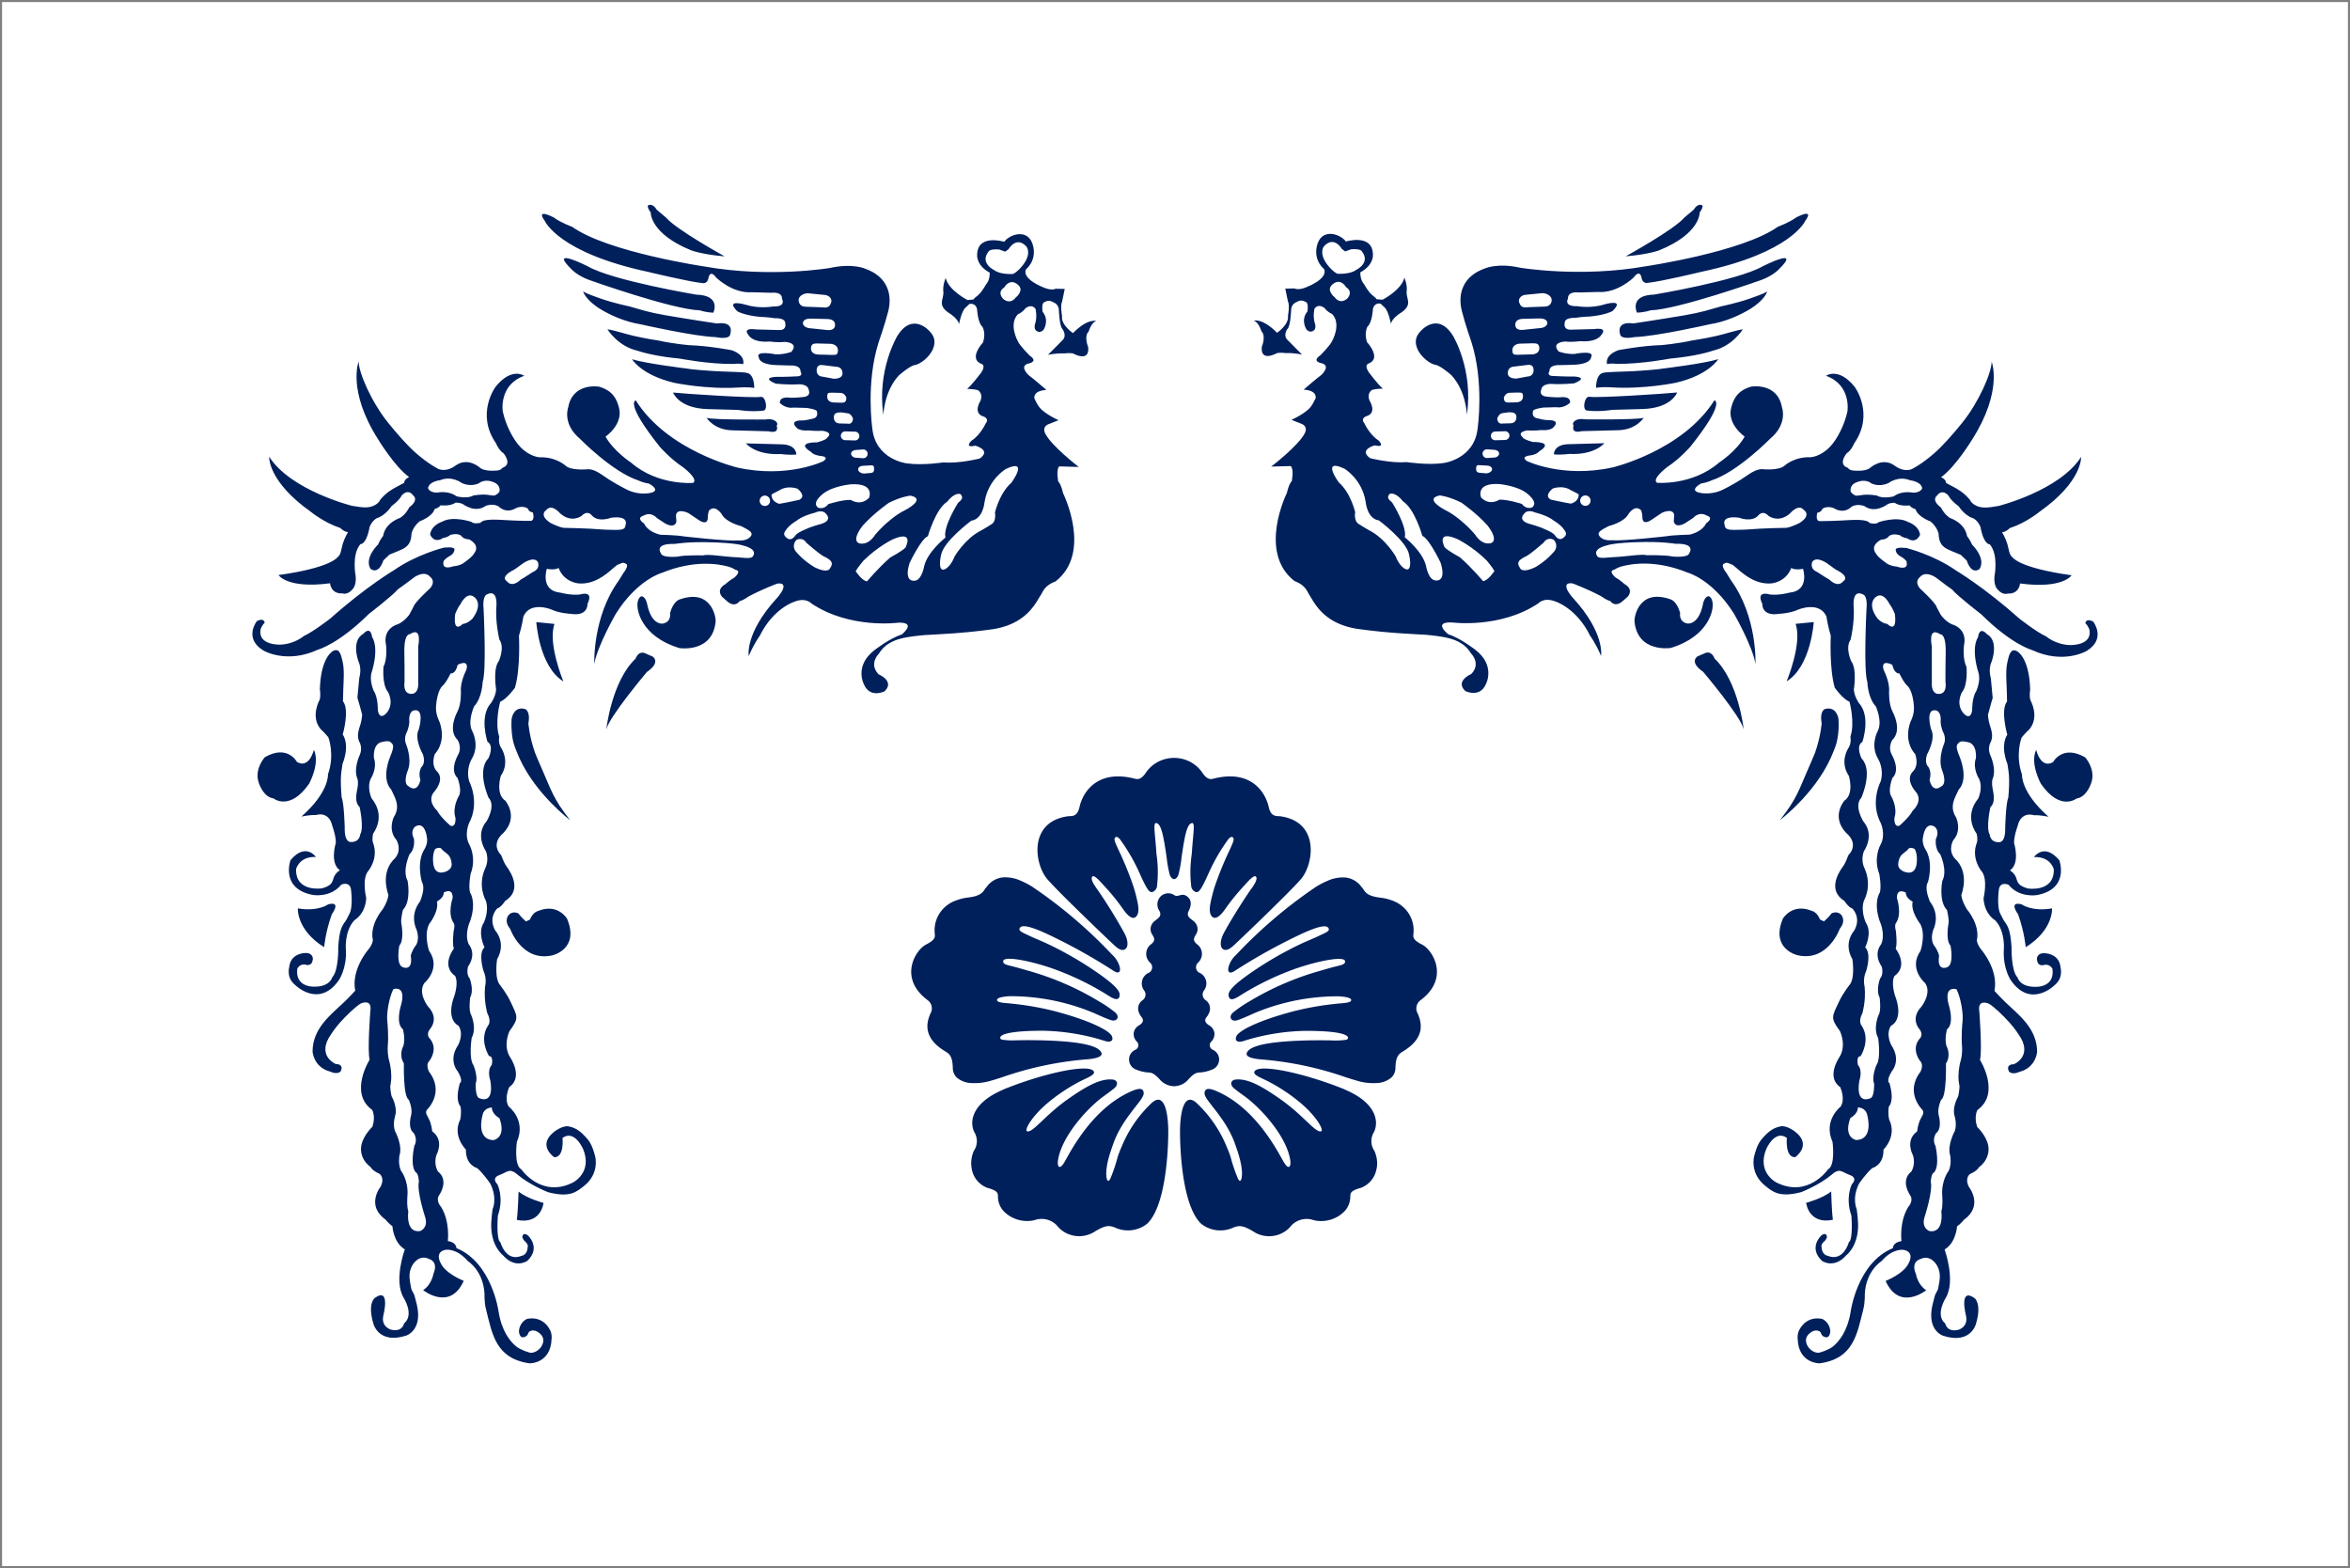 <?xml version="1.0" encoding="UTF-8" standalone="no"?>
<svg
   width="1136"
   height="758"
   overflow="hidden"
   version="1.1"
   id="svg4"
   sodipodi:docname="ㅇㅇ.svg"
   inkscape:version="1.3.2 (091e20e, 2023-11-25, custom)"
   xmlns:inkscape="http://www.inkscape.org/namespaces/inkscape"
   xmlns:sodipodi="http://sodipodi.sourceforge.net/DTD/sodipodi-0.dtd"
   xmlns="http://www.w3.org/2000/svg"
   xmlns:svg="http://www.w3.org/2000/svg">
  <rect width="100%" height="100%" fill="#808080" stroke="none"/>
  <sodipodi:namedview
     id="namedview4"
     pagecolor="#505050"
     bordercolor="#eeeeee"
     borderopacity="1"
     inkscape:showpageshadow="0"
     inkscape:pageopacity="0"
     inkscape:pagecheckerboard="0"
     inkscape:deskcolor="#505050"
     inkscape:zoom="0.72483109"
     inkscape:cx="494.59799"
     inkscape:cy="380.08855"
     inkscape:window-width="1920"
     inkscape:window-height="991"
     inkscape:window-x="-9"
     inkscape:window-y="-9"
     inkscape:window-maximized="1"
     inkscape:current-layer="g4" />
  <defs
     id="defs1">
    <clipPath
       id="a">
      <path
         d="M72-19h1136v758H72z"
         id="path1" />
    </clipPath>
  </defs>
  <g
     clip-path="url(#a)"
     transform="translate(-72 19)"
     id="g4">
    <path
       fill="#005BA6"
       d="M73-18h1134v756H73z"
       id="path2"
       style="fill:#ffffff;fill-opacity:1" />
    <path
       fill="#FFC224"
       fill-rule="evenodd"
       d="m 469.383,201.498 c -4.397,-0.434 -5.303,-2.038 -5.303,-2.038 -8.038,-4.942 2.963,-4.64 2.963,-4.64 5.076,-1.433 4.774,-2.226 4.774,-2.226 3.378,-2.735 -2.265,-3.357 -2.265,-3.357 -3.302,0.226 -6.604,-0.189 -6.604,-0.189 -4.264,0.359 -5.642,-1.094 -5.642,-1.094 -4.133,-3.885 1.981,-3.716 1.981,-3.716 2.359,0.057 5.208,-0.792 5.208,-0.792 3.322,-0.377 2.454,-3.244 2.454,-3.244 0.509,-1.396 -5.133,-2.019 -5.133,-2.019 -2.359,-0.056 -6.133,-0.169 -6.133,-0.169 -3.944,0.679 -6.699,-2.226 -6.699,-2.226 -0.226,-3.471 4.944,-2.547 4.944,-2.547 2.831,0.076 6.152,-0.302 6.152,-0.302 4.264,-0.358 2.925,-3.225 2.925,-3.225 -0.378,-3.32 -5.114,-2.961 -5.114,-2.961 -4.736,0.339 -10.85,-0.302 -10.85,-0.302 -7.473,-3.037 0.094,-3.301 0.094,-3.301 3.774,0.094 9.435,-0.208 9.435,-0.208 4.246,0.113 2.415,-2.301 2.415,-2.301 0.095,-3.301 -4.642,-2.961 -4.642,-2.961 l -6.604,-0.189 c -8.963,-0.245 -8.869,-3.546 -8.869,-3.546 -2.264,-3.829 8.076,-1.66 8.076,-1.66 4.246,0.113 7.586,-1.207 7.586,-1.207 3.906,-4.603 -3.17,-4.81 -3.17,-4.81 -3.793,0.377 -7.076,-0.189 -7.076,-0.189 -8.68,0.717 -10.454,-3.112 -10.454,-3.112 -3.189,-3.867 3.529,-2.736 3.529,-2.736 l 11.321,0.302 c 3.774,0.095 2.925,-3.225 2.925,-3.225 0.076,-2.83 -5.113,-2.49 -5.113,-2.49 -3.284,-0.566 -7.058,-0.66 -7.058,-0.66 -7.529,-0.679 -10.944,-2.66 -10.944,-2.66 -6.435,-6.3 4.019,-3.188 4.019,-3.188 6.548,2.056 13.19,0.83 13.19,0.83 6.605,0.189 4.34,-3.659 4.34,-3.659 0.094,-3.773 -5.114,-2.962 -5.114,-2.962 l -9.435,-0.264 c -9.453,0.679 -17.265,-7.073 -17.265,-7.073 -3.189,-4.339 -3.793,0.377 -3.793,0.377 -0.548,2.811 -2.887,2.282 -2.887,2.282 -6.586,-0.66 -26.286,-5.432 -26.286,-5.432 -43.137,-9.205 -49.816,-24.484 -49.816,-24.484 -5.001,-6.734 4.302,-1.773 4.302,-1.773 3.245,2.452 8.85,4.49 8.85,4.49 17.134,12.26 64.138,19.202 64.138,19.202 31.475,5.583 60.384,0.698 60.384,0.698 11.397,-2.528 17.455,0.471 17.455,0.471 9.812,3.565 13.058,11.601 10.774,20.579 -1.66,6.451 -4.661,14.977 -4.661,14.977 -6.189,19.637 -3.019,41.423 -3.019,41.423 1.472,15.128 16.53,16.958 16.53,16.958 7.51,1.15 17.945,-0.453 17.945,-0.453 7.529,0.679 17.512,-1.886 17.512,-1.886 5.774,-4.094 -2.189,-6.187 -2.189,-6.187 -5.699,1.263 -1.831,-2.415 -1.831,-2.415 4.322,-2.716 6.831,-8.299 6.831,-8.299 1.944,-2.302 -0.849,-3.32 -0.849,-3.32 -5.623,-1.566 -1.679,-7.602 -1.679,-7.602 1.509,-3.735 -1.265,-5.225 -1.265,-5.225 -1.868,-0.528 -5.17,-0.604 -5.17,-0.604 1.925,-1.358 6.812,-7.828 6.812,-7.828 2.453,-3.715 0.113,-4.244 0.113,-4.244 -6.529,-2.527 0.755,-10.355 0.755,-10.355 1.547,-4.678 -0.264,-7.564 -0.264,-7.564 -2.302,-1.943 -2.604,-8.564 -2.604,-8.564 -0.849,-3.32 -3.717,-2.452 -3.717,-2.452 l -1.944,1.83 c -1.944,1.829 -3.057,7.941 -3.057,7.941 -0.396,-2.849 -5.189,-5.64 -5.189,-5.64 -5.491,-3.942 -1.981,-6.508 -2.397,-10.13 -0.377,-3.319 1.132,-6.583 1.132,-6.583 1.416,6.018 10.568,10.658 10.568,10.658 l 2.83,-0.245 c 0.661,-1.075 1.849,-1.49 3.227,-3.056 1.378,-1.566 2.944,-4.32 2.944,-4.32 1.943,-2.15 1.717,-5.621 1.717,-5.621 -6.209,-3.32 -6.076,-8.035 -6.076,-8.035 -0.321,-11.016 13.095,-6.885 13.095,-6.885 2.623,-3.697 12.19,-6.998 14.096,2.584 1.378,6.96 -3.604,10.752 -3.604,10.752 -2.019,4.659 8.095,8.563 8.095,8.563 4.359,2 6.265,0.793 6.265,0.793 l 4.397,0.113 -1.265,6.093 c -1,1.867 -0.038,7.073 -0.038,7.073 -0.584,4.225 5.284,8.168 5.284,8.168 7.284,-7.357 11.322,-5.829 11.322,-5.829 -2.378,0.415 -3.755,5.093 -3.755,5.093 -2.415,2.301 -0.208,7.545 -0.208,7.545 0.736,7.564 -7.17,3.112 -7.17,3.112 -1.397,-0.509 -4.246,-0.113 -4.246,-0.113 -4.717,-0.132 -8.038,0.717 -8.038,0.717 l 7.283,-7.356 c 1.944,-2.302 -0.339,-5.207 -0.339,-5.207 -1.378,-1.452 -1.642,-8.695 -1.642,-8.695 0.094,-3.301 -2.717,-4.169 -2.717,-4.169 -2.321,-1.471 -4.095,-0.113 -4.095,-0.113 -1.887,0.264 -1.076,4.697 -1.076,4.697 3.491,4.338 0.397,8.809 0.397,8.809 -1.623,1.527 -2.982,0.886 -3.774,0.056 -0.755,-0.811 -0.397,-2.527 -0.397,-2.527 1.359,-3.886 0.359,-7.696 0.359,-7.696 -2.132,-2.886 -5.038,-0.132 -5.038,-0.132 -1.302,1.848 -3.529,2.735 -3.529,2.735 -4.548,4.904 -0.038,12.902 -0.038,12.902 0.887,2.226 5.793,7.073 5.793,7.073 4.322,2.943 -0.415,3.754 -0.415,3.754 -5.057,1.113 -0.151,5.659 -0.151,5.659 1.849,1.301 8.624,7.149 8.624,7.149 -6.926,0.434 -5.774,4.244 -5.774,4.244 0.471,0.754 1.509,3.584 3.623,5.451 3.302,2.886 8.038,4.942 8.038,4.942 l -4.453,1.773 c -2.076,0.623 -3.189,2.358 -2.019,4.659 3.113,6.131 16.228,16.166 16.228,16.166 l -9.435,-0.264 c -1.623,1.528 -0.51,7.224 -0.51,7.224 1.529,1.622 2.359,5.734 2.359,5.734 0,0 14.322,28.691 -3.679,42.668 0,0 -3.812,1.15 -5.775,4.244 0,0 -1.396,2.565 -3.302,5.564 -3.057,4.848 -8.642,11.28 -21.134,13.261 0,0 -9.322,1.339 -18.927,1.999 -5.661,0.397 -14.492,0.868 -14.492,0.868 0,0 -4.585,0.396 -8.208,1.038 -5.189,0.905 -10.322,2.716 -13.435,7.809 0,0 -5.171,4.885 -0.283,10.054 0,0 8.095,3.357 2.924,8.261 0,0 -7.019,3.584 -9.982,-3.414 0,0 -4.793,-8.941 5.171,-16.523 0,0 7.397,-5.772 13.095,-7.508 0,0 7.718,-6.074 -1.736,-5.715 0,0 -23.361,3.131 -41.91,-9.318 0,0 -2.585,-3.056 -8.151,-0.849 0,0 -10.152,3.018 -16.813,16.523 0,0 -2.774,3.698 -5.303,9.771 0,0 -2.057,-10.902 13.511,-27.935 0,0 0.962,-0.925 2.453,-3.245 0,0 2.963,-4.64 -2.264,-3.829 0,0 -7.152,2.641 -13.851,6.225 0,0 -2.415,1.83 -4.302,2.245 0,0 -1.982,3.244 -5.68,0.32 l -2.774,-2.433 c 0,0 -3.208,-3.395 1.585,-6.093 0,0 1.944,-1.829 4.34,-3.187 0,0 3.869,-3.188 0.566,-3.754 0,0 -1.528,-1.019 -3.264,-1.509 -5.265,-1.49 -16.907,-3.282 -32.173,2.905 0,0 -11.888,3.131 -22.399,19.824 0,0 -8.925,15.487 -10.416,24.239 0,0 -0.962,-22.673 11.794,-40.253 0,0 0.981,-1.547 2.302,-3.716 0,0 3.113,-3.81 1.057,-4.489 -1.529,-0.887 -1.944,-0.095 -4.095,0.622 0,0 -1.51,1.188 -2.567,2.132 -3.188,2.81 -8.925,7.469 -16.227,6.79 0,0 -6.907,-0.509 -9.549,-7.488 0,0 -1.283,1.226 -5.679,0.471 0,0 -3.435,10.601 6.604,11.507 0,0 5,1.395 9.416,0.886 0,0 6.982,-2.32 3.661,4.508 0,0 0.453,6.3 -8.303,4.81 0,0 -5.038,-0.132 -9.378,-2.15 0,0 -9.964,-4.037 -13.304,3.414 0,0 -0.773,5.018 -2.151,9.375 0,0 0.831,15.75 -1.943,25.106 0,0 -3.925,5.546 -7.114,6.734 0,0 -2.793,9.978 -0.472,16.977 0,0 -0.717,3.131 1.113,5.696 0,0 4.227,6.413 -0.358,13.204 0,0 -2.755,8.733 2.189,12.016 0,0 6.717,7.733 -1.057,15.693 0,0 -6.416,4.867 -0.925,10.677 0,0 1.302,3.64 2.378,5.093 3.246,4.357 7.227,12.147 -0.472,16.976 0,0 -1.981,3.094 -3.868,3.659 0,0 -4.529,4.282 -0.925,10.658 0,0 5.51,5.81 0.887,13.864 0,0 -1.509,9.394 1.547,12.619 0,0 3.133,4.074 4.831,7.677 3.567,7.64 4.34,7.979 -0.396,14.449 0,0 -3.34,6.828 0.283,12.582 0,0 6.661,9.619 -0.396,14.448 0,0 -2.661,5.584 -0.264,9.432 0,0 8.623,6.526 3.943,17.089 0,0 -1.566,11.28 2.151,13.261 0,0 9.681,14.109 25.003,6.338 0,0 9.567,-4.772 4.85,-16.222 0,0 -4.152,-9.545 -9.926,-5.301 0,0 1,9.47 -4.038,9.319 0,0 -8.642,-5.904 0.34,-12.563 0,0 3.811,-2.886 6.661,-2.339 3.792,0.736 5.981,2.754 8.038,4.942 2.038,2.15 3.359,4.074 4.774,9.563 0,0 2.302,8.244 -5.415,14.317 -3.51,2.754 -6.756,5.791 -17.379,2.981 0,0 -8.718,-3.377 -14.87,-8.583 0,0 -1.075,-1.132 -2.717,-1.641 -1.642,-0.509 -3.567,1.151 -6.114,2.037 0,0 -3.812,1.151 -0.755,4.376 0,0 3.283,6.376 0.227,15.109 0,0 -0.944,11.62 1.226,12.921 0,0 2.566,9.658 10.209,6.565 0,0 2.849,-0.396 2.943,-4.169 0,0 0.736,-1.151 -1.566,-3.112 0,0 -1.736,-1.774 -0.622,-2.849 0.339,-0.603 1.283,-0.603 2.358,0.302 0,0 6.454,5.829 -0.339,12.261 0,0 -5.775,4.093 -11.719,-2.679 0,0 -6.019,-4.414 -5.717,-15.26 0,0 0.094,-3.15 0.66,-7.054 0,0 2.491,-5.112 -1.075,-12.299 0,0 -3.321,-4.961 -6.397,-7.564 0,0 -5.623,-1.414 -5.416,-8.959 0,0 -6.736,-6.47 -2.755,-14.544 0,0 0.698,-2.49 0.17,-6.281 0,0 -2.925,-2.282 -0.321,-11.336 0,0 1.906,-0.736 -1.094,-5.697 0,0 -4.737,-5.168 0.188,-12.581 0,0 2.963,-5.112 0.265,-9.432 0,0 -6.529,-2.527 -1.963,-14.675 0,0 2.057,-6.074 0.264,-9.431 0,0 -6.963,-3.962 -0.585,-13.223 -0.886,-2.075 -0.075,-8.658 -0.075,-8.658 0.698,-2.49 0.094,-3.452 0.094,-3.452 -3.34,-4.489 -0.604,-12.28 -0.604,-12.28 0.151,-5.338 -4.34,-2.64 -4.34,-2.64 0.246,2.527 -3.264,4.319 -3.264,4.319 1.132,4.754 -3.755,10.903 -3.755,10.903 -2.661,5.281 -0.038,12.902 -0.038,12.902 6.057,8.658 -2.321,15.656 -2.321,15.656 -3.283,4.942 1.887,11.374 1.887,11.374 5.51,5.81 0.962,10.714 0.962,10.714 -1.943,2.301 -0.585,4.225 -0.585,4.225 5.039,5.32 0.17,11.318 0.17,11.318 -1.943,1.83 -0.132,5.187 -0.132,5.187 7.756,10.111 -0.981,18.373 -0.981,18.373 -1.227,1.622 0.34,3.018 1.264,5.225 0.944,2.207 1.264,5.225 1.264,5.225 6.02,4.413 2.057,11.374 2.057,11.374 -1.547,4.678 0.717,8.035 0.717,8.035 5.548,4.395 0.642,11.337 0.642,11.337 -1.963,2.773 0.792,5.678 0.792,5.678 4.529,7.205 3.322,16.599 3.322,16.599 4.226,0.585 4.151,3.414 4.151,3.414 17.266,7.073 20.398,30.746 20.398,30.746 1.51,9.45 5.605,14.392 8.492,16.769 1.736,1.434 6.246,3.226 7.491,3.094 3,-0.321 4.642,-2.943 4.642,-2.943 3.283,-5.263 -2.623,-7.621 -2.623,-7.621 -1.868,-0.528 -2.906,0 -3.472,0.661 -0.679,1.98 -1.585,2.075 -1.944,2.225 -2.622,1.076 -2.755,-2.791 -2.755,-2.791 0.434,-4.697 4.02,-5.942 4.02,-5.942 6.132,-1.17 9.737,2.546 11.171,5.734 0.849,1.868 0.603,3.792 0.603,3.792 -0.339,12.26 -10.699,11.978 -10.699,11.978 -16.454,-2.339 -18.02,-14.336 -21.002,-26.05 -0.906,-3.546 -0.736,-7.564 -0.736,-7.564 -0.641,-11.336 -8.057,-15.788 -8.057,-15.788 -5.491,-6.432 -10.699,-5.489 -10.699,-5.489 -5.699,1.094 -2.378,6.545 -2.378,6.545 2.378,5.093 11.096,8.47 11.096,8.47 -6.699,14.92 -19.625,4.489 -19.625,4.489 4.17,-2.716 4.925,-7.734 4.925,-7.734 2.679,-6.224 -2,-7.281 -2,-7.281 -5.284,-2.659 -8.265,3.226 -8.265,3.226 -1.982,3.716 -1.189,6.753 -0.491,10.676 0.245,1.415 1.359,2.622 1.679,3.829 0.394,1.473 0.772,2.951 1.133,4.433 2.811,12.336 -5.114,14.807 -5.114,14.807 -13.341,4.358 -15.888,-5.621 -15.888,-5.621 -3.039,-9.997 0.66,-12.562 0.66,-12.562 7.699,-5.452 4.17,8.299 4.17,8.299 -1.415,5.621 3.585,7.017 3.585,7.017 5.624,1.415 6.378,-2.961 6.378,-2.961 5.152,-4.263 -0.283,-12.582 -0.283,-12.582 -4.811,-8.299 0.642,-23.258 0.642,-23.258 -5.567,-3.301 -5.982,-11.166 -5.982,-11.166 -1.849,-1.302 -3.377,-3.245 -3.377,-3.245 -9.567,-6.866 -2.397,-15.788 -2.397,-15.788 2.321,-4.338 -0.453,-6.3 -0.453,-6.3 -3.736,-1.679 -4.321,-3.263 -4.321,-3.263 -4.076,-2.962 -5.227,-7.394 -4.415,-10.809 1.132,-4.866 5.264,-8.657 5.264,-8.657 1.717,-4.98 -0.094,-8.187 -0.094,-8.187 -11.416,-8.167 -1.227,-24.257 -1.227,-24.257 -1.151,-4.112 0.321,-23.258 0.321,-23.258 1.132,-6.583 -4.604,-3.905 -4.604,-3.905 -2.265,1.302 -6.812,5.584 -10.001,9.168 -2.68,3.018 -4.246,5.545 -4.246,5.545 -7.529,10.488 2.113,14.525 2.113,14.525 4.397,0.113 2.416,3.527 2.416,3.527 -1.623,1.848 -5.038,0.17 -5.038,0.17 -8.114,-2.113 -8.548,-9.677 -8.548,-9.677 0,-11.318 8.906,-17.882 15.284,-23.956 2.736,-2.603 5.34,-5.508 5.34,-5.508 -2.075,-10.431 6.529,-20.107 6.529,-20.107 1.963,-2.471 2,-4.339 2,-4.339 -1.679,-7.601 4.812,-14.958 4.812,-14.958 2.642,-4.338 2.699,-6.847 2.699,-6.847 -4.076,-12.053 3,-17.523 3,-17.523 3.887,-4.301 0.868,-9.092 0.868,-9.092 -4.265,-4.829 -1.264,-11.035 -1.264,-11.035 2.585,-3.867 1.49,-7.413 0.283,-10.054 -0.642,-1.377 -1.491,-3.188 -1.491,-3.188 -5.189,-5.489 -0.509,-16.052 -0.509,-16.052 2.358,-5.602 1.264,-5.791 0.188,-6.922 -0.924,-0.962 -4.095,-0.114 -4.095,-0.114 -4.736,0.812 -3.981,7.753 -3.981,7.753 1.755,5.074 -1.529,10.016 -1.529,10.016 -2,4.357 0.378,9.45 0.378,9.45 7.303,8.998 0.792,16.996 0.792,16.996 -0.717,3.131 -0.113,4.395 -0.113,4.395 2.944,7.62 -2.264,13.769 -2.264,13.769 -3.246,3.679 -0.981,13.186 -0.981,13.186 -0.529,7.846 -5.642,10.544 -5.642,10.544 -5.19,5.527 -4.171,14.675 -4.171,14.675 0.397,8.809 -3.377,14.298 -3.377,14.298 -9.586,13.883 -21.078,2.49 -21.078,2.49 -4.151,-3.414 -3.283,-7.375 -2.793,-9.752 1.095,-5.395 6.756,-5.716 6.756,-5.716 4.264,-0.584 4.793,2.283 4.396,3.415 -0.321,2.829 -2.962,2.282 -2.962,2.282 -3.114,-1.037 -4.454,1.773 -4.454,1.773 -1.188,9.092 7.945,8.715 7.945,8.715 7.849,0.207 8.925,-4.471 8.925,-4.471 3.246,-3.376 2.925,-14.694 2.925,-14.694 0.528,-8.167 1.717,-10.091 3.491,-12.487 0.585,-0.792 1.66,-3.094 1.66,-3.094 2.303,-3.395 0.963,-12.543 0.963,-12.543 -0.849,-3.792 -4.661,-2.019 -4.661,-2.019 -5.208,6.47 -13.662,4.98 -13.662,4.98 -15.964,-2.942 -10.869,-16.807 -10.869,-16.807 7.322,-8.771 12.303,-1.546 12.303,-1.546 -8.17,-0.378 -9.605,5.866 -9.605,5.866 -0.301,11.318 12.492,9.299 12.492,9.299 6.19,-1.716 4.774,-4.112 6.303,-6.432 1.113,-1.697 2.415,-2.301 2.415,-2.301 -5.095,-3.433 -2,-13.26 -2,-13.26 0.094,-3.301 -1.661,-8.074 -1.661,-8.074 -1.679,-7.601 -7.868,-5.395 -7.868,-5.395 -3.302,-0.094 -7.095,0.755 -7.095,0.755 13.529,-11.902 12.831,-20.41 12.831,-20.41 3.416,-9.657 0.17,-17.919 0.17,-17.919 -2.434,-2.905 -3.661,-3.867 -3.661,-3.867 -5.189,-6.111 -0.566,-14.166 -0.566,-14.166 0.698,-2.188 0.132,-5.036 0.132,-5.036 0.434,-16.034 6.491,-18.693 6.491,-18.693 3.095,-1.547 3.793,2.112 4.567,5.47 0.887,3.886 0.359,9.941 0.264,13.223 -0.094,3.772 -0.151,5.659 -0.151,5.659 3.34,4.187 -0.113,16.033 -0.113,16.033 3.623,5.753 -0.076,14.147 -0.076,14.147 -0.339,2.282 -0.811,4.602 -0.849,7.847 -0.037,3.867 0.397,8.507 0.397,8.507 1.188,2.546 1.49,14.505 1.49,14.505 -0.207,7.546 2.963,6.998 2.963,6.998 4.396,0.114 4.51,-3.659 4.51,-3.659 1.962,-3.093 -0.264,-13.223 -0.264,-13.223 -2.453,-2.263 -1.68,-6.111 -1,-9.469 0.358,-1.811 0.094,-3.772 0.094,-3.772 -2.378,-5.093 0.962,-11.922 0.962,-11.922 1.34,-3.112 0.151,-5.658 0.151,-5.658 -1.906,-3.264 -0.679,-6.433 0.264,-9.432 0.529,-1.697 0.755,-4.376 0.755,-4.376 -0.709,-2.764 -1.476,-5.512 -2.302,-8.243 l 0.887,-9.412 c 1.396,-4.999 -0.415,-8.187 -0.415,-8.187 -3.472,-10.789 2.245,-13.147 2.245,-13.147 3.887,-4.301 4.359,1.377 4.359,1.377 3.623,5.753 -0.151,16.976 -0.151,16.976 -1.377,4.056 1,9.149 1,9.149 2.114,3.206 1.944,9.167 1.944,9.167 0.792,5.376 4.038,1.679 4.038,1.679 4.208,-4.603 0.906,-10.356 0.906,-10.356 -3.057,-3.546 -2.189,-12.317 -2.189,-12.317 1.981,-3.716 1.226,-10.337 1.226,-10.337 -1.679,-7.602 4.756,-9.771 4.756,-9.771 3.811,-1.075 6.51,-5.017 6.51,-5.017 1,-1.868 1.981,-3.716 1.981,-3.716 0.283,-1.887 8.039,-8.979 8.039,-8.979 2.924,-3.452 0.151,-5.414 0.151,-5.414 -2.963,-3.621 -8.039,0.246 -8.039,0.246 -2.887,2.282 -7.699,5.677 -7.699,5.677 -2.434,2.999 -14.001,11.884 -14.001,11.884 C 235.51,292.435 225.773,295 225.773,295 c -15.304,7.13 -26.437,0.453 -26.437,0.453 -9.755,-5.923 -3.151,-14.241 -3.151,-14.241 3.585,-1.792 3.755,0.811 3.755,0.811 -1.453,1.377 -1.981,3.244 -1.981,3.244 -1.397,7.753 9.472,7.338 9.472,7.338 7.095,-0.283 11.436,-4.169 11.436,-4.169 4.528,-2 12.982,-8.601 12.982,-8.601 16.926,-15.11 30.607,-23.22 30.607,-23.22 11.058,-7.715 24.134,-10.903 24.134,-10.903 3.793,-0.377 5.435,0.113 5.076,1.169 -0.207,2.038 -2.604,3.075 -2.604,3.075 -1.604,0.905 -2.566,2.131 -2.566,2.131 -1.396,4.999 4.642,2.641 4.642,2.641 3.151,-0.226 4.755,-1.452 4.755,-1.452 4.812,-3.32 5.152,-4.584 5.152,-4.584 3.585,-4.3 -2.321,-6.979 -2.321,-6.979 -2.831,-0.075 -3.737,-1.679 -3.737,-1.679 -1.849,-1.622 -5.34,-0.453 -5.34,-0.453 -1.283,1.227 -3.491,1.472 -3.491,1.472 -4.491,3.018 -6.246,-1.736 -6.246,-1.736 0.755,-4.696 5.831,-6.13 5.831,-6.13 5.114,-2.999 14.153,0.076 14.153,0.076 1.226,1.282 4.396,0.433 4.396,0.433 1.434,-2.037 7.699,-1.546 13.87,-1.188 5.057,0.283 10.378,0.283 10.378,0.283 2.208,-0.264 1.057,-4.056 1.057,-4.056 -2.189,-0.377 -2.472,-1.961 -2.472,-1.961 -2.793,-1.641 -5.661,-0.151 -5.661,-0.151 -5.114,2.999 -8.473,-0.868 -8.473,-0.868 -3.094,-1.66 -6.283,-0.17 -6.283,-0.17 -5.133,3.641 -10.982,-0.924 -10.982,-0.924 -1.888,-0.905 -3.624,-0.641 -3.624,-0.641 -2.396,1.829 -7.113,1.226 -7.113,1.226 -0.982,1.396 -2.888,1.811 -2.888,1.811 -1.037,3.753 -7.246,5.941 -7.246,5.941 -3.377,2.735 -3.943,6.018 -3.943,6.018 -0.17,5.998 -3.491,7.073 -6.36,8.318 -2.321,1 -4.302,1.773 -4.302,1.773 l -2.906,2.754 c -2.566,7.47 -6.246,4.074 -6.246,4.074 -3.151,-5.281 3.623,-11.694 3.623,-11.694 1,-2.339 2.472,-4.188 2.472,-4.188 1.132,-6.583 8.265,-8.733 8.265,-8.733 2.887,-1.811 4.378,-5.074 4.378,-5.074 4.812,-3.641 2.038,-5.603 2.038,-5.603 -2.717,-3.848 -5.661,-0.151 -5.661,-0.151 -1.491,2.792 -4.85,5.056 -4.85,5.056 -3.434,5.093 -7.246,5.941 -7.246,5.941 -2.396,1.359 -3.415,4.15 -3.415,4.15 -1.661,8.922 -4.472,8.375 -4.472,8.375 -4.378,5.074 -2.302,15.505 -2.302,15.505 0.245,3.075 -0.397,5.037 -1.416,6.244 -2.622,3.093 -4.962,2.075 -4.962,2.075 -5.68,0.321 -6.001,-4.886 -6.001,-4.886 -20.832,2.736 -24.908,-3.98 -24.908,-3.98 25.587,-3.546 28.55,-8.658 28.55,-8.658 1.679,-1.131 1.698,-3.791 2.529,-6.526 0.849,-2.754 2.509,-5.583 2.509,-5.583 -1.887,-0.057 -3.717,-1.981 -3.717,-1.981 -7.944,-2.584 -14.417,-7.941 -14.417,-7.941 -20.775,-14.751 -19.983,-26.521 -19.983,-26.521 10.416,16.316 39.948,23.729 39.948,23.729 6.113,1.113 8.472,1 10.85,-0.17 2.396,-1.169 2.906,-2.754 2.906,-2.754 2.962,-3.565 5.906,-5.187 8.189,-6.375 1.126,-0.586 2.245,-1.183 3.359,-1.792 0.057,-1.887 2.434,-2.773 2.434,-2.773 -6.944,-4.904 -15.077,-18.335 -15.077,-18.335 -14.926,-23.521 -9.359,-37.518 -9.359,-37.518 0.056,5.433 6.227,19.655 14.303,29.634 4.227,5.244 9.19,10.902 13.285,14.505 6.396,5.64 11.114,7.847 11.114,7.847 4.208,1.528 8.076,-1.66 8.076,-1.66 6.265,-4.546 12.228,1.283 12.228,1.283 2.321,1.471 6.585,1.132 6.585,1.132 3.303,0.094 3.812,-1.321 3.812,-1.321 5.246,-1.735 0.661,-7.054 0.661,-7.054 -2.321,-1.472 -3.642,-4.81 -3.642,-4.81 -9.983,-14.43 -0.208,-27.37 -0.208,-27.37 7.812,-9.696 13.832,-5.282 13.832,-5.282 -12.398,4.376 -10.379,17.165 -10.379,17.165 1.416,6.621 5.039,13.657 8.492,17.222 4.717,4.866 9.303,4.98 9.303,4.98 8.038,-0.246 12.623,4.112 12.623,4.112 2.774,2.433 10.341,1.697 10.341,1.697 3.623,-0.358 6.869,2.547 10.718,5.018 4.208,2.678 8.831,4.961 8.831,4.961 6.529,2.999 11.756,1.264 11.756,1.264 4.284,-1.302 -1.302,-4.282 -1.302,-4.282 -3.283,-0.566 -5.151,-1.547 -5.151,-1.547 -12.624,-4.112 -28.248,-20.108 -28.248,-20.108 -8.775,-7.318 -5.718,-15.26 -5.718,-15.26 2.227,-12.204 14.907,-9.978 14.907,-9.978 6.85,1.962 8.586,6.206 9.643,10.167 2.132,8.073 -6.51,13.977 -6.51,13.977 4.057,7.187 12.397,12.601 12.397,12.601 12.907,11.204 29.928,9.77 29.928,9.77 2.887,-1.81 -4.982,-7.677 -4.982,-7.677 -6.019,-3.942 -11.058,-9.733 -11.058,-9.733 -17.341,-21.692 -11.661,-22.484 -11.661,-22.484 15.379,24.484 49.137,32.481 49.137,32.481 24.399,5.376 41.608,-3.112 41.608,-3.112 2.736,-2.018 -0.698,-2.414 -0.698,-2.414 M 230.66,418.136 c 0,0 -4.812,3.641 -14.681,1.962 0,0 -0.754,10.355 12.7,18.749 0,0 0.679,-7.526 3.736,-15.939 0,-0.018 4.887,-6.488 -1.755,-4.772 m -15.115,-68.83 c 0,0 -4.491,-8.62 -15.511,-2.301 0,0 -4.925,5.319 -3.151,11.713 0.774,2.755 3.095,7.64 7.322,8.225 0,0 7.85,6.337 17.19,-7.074 0,0 5.454,-9.752 2.34,-16.448 0,-0.019 -2.151,9.356 -8.19,5.885 m 103.049,80.657 c 0,0 5.698,16.203 20.417,12.827 0,0 13.303,-2.943 7.095,-17.731 0,0 -4.51,-7.677 -14.058,-3.678 0,0 -2.378,0.414 -3.887,4.13 l -1.906,0.887 c 0,0 -2.302,-1.943 -3.661,-3.867 0,0 -2.793,-1.49 -4.736,0.811 -0.038,0 -2.472,2.754 0.736,6.621 m 7.133,-106.273 c -5.624,-1.414 -6.416,4.848 -6.416,4.848 -0.321,5.414 0.321,9.299 0.981,11.733 0.566,2.075 2.208,5.904 2.83,7.262 7.982,17.523 24.437,29.878 24.437,29.878 -8.265,-10.487 -9.227,-14.863 -13.53,-24.578 -0.453,-0.999 -2.849,-6.432 -3.415,-8.016 -2.717,-7.677 -3.189,-14.185 -3.189,-14.185 1.113,-6.225 -1.698,-6.942 -1.698,-6.942 m 18.605,-13.317 c 0,0 -7.68,-18.447 -4.283,-27.784 l -8.794,-0.868 c 0.019,-0.019 1.321,21.409 13.077,28.652 M 387.45,298.339 384.336,297 c -3.717,-1.981 -5.095,2.376 -5.095,2.376 -11.623,10.997 -14.152,34.217 -14.152,34.217 1.434,-6.243 19.625,-27.766 19.625,-27.766 7.076,-4.866 2.736,-7.488 2.736,-7.488 m -5.189,-29.086 c -0.755,-0.132 -2.567,1.509 -2.038,5.602 0,0 0.887,13.543 20.228,19.428 0,0 16.172,2.509 17.511,-13.053 0.132,-1.584 -1.924,-16.089 -17.643,-10.393 0,0 -2.849,0.868 -4.415,6.489 0,0 0.83,4.263 -3.435,5.093 0,0 -5.227,1.113 -7.472,-8.696 -0.019,0 -0.529,-4.093 -2.736,-4.47 m 116.766,-87.712 c 0,0 0.302,-11.318 7.473,-19.07 1.019,-0.925 5.698,-4.791 7.812,-5.037 2.076,-0.245 6.925,-3.47 8.699,-7.79 1.057,-2.584 1.321,-5.546 -1.661,-8.545 0,0 -8.227,-9.658 -15.643,2.396 0.019,0.019 -9.869,16.259 -6.68,38.046 M 322.67,556.966 c 0,0 -0.265,9.903 -0.85,13.656 0,0 10.775,3.132 12.964,-8.129 0.019,0 -7.963,-2.113 -12.114,-5.527 M 557.958,102.638 c -1.246,-0.339 -2.812,-1.018 -2.812,-1.018 -5.019,-0.453 -5.378,1.112 -5.378,1.112 -4.245,5.546 2.906,8.885 2.906,8.885 3.076,2.282 9.077,1.811 9.077,1.811 2.868,-1.491 5.17,-4.886 5.17,-4.886 3.925,-5.545 1.17,-8.45 1.17,-8.45 -4.887,-5.169 -8.529,1.339 -8.529,1.339 z m 5.548,15.562 c -3.699,-2.622 -6.02,1.716 -6.02,1.716 -3.849,2.415 -0.472,5.64 -0.472,5.64 3.699,2.924 6.001,-0.773 6.001,-0.773 0.962,-0.604 2.434,-2.528 2.321,-4.018 -0.132,-1.49 -1.83,-2.565 -1.83,-2.565 m -11.964,116.043 c 1.528,-1.018 1.755,-3.867 1.415,-5.47 0,0 2.151,-9.375 7.944,-14.411 0,0 8.832,-12.034 -2.641,-6.677 0,0 -8.624,4.961 -10.36,16.222 0,0 -0.698,7.997 -6.378,8.79 0,0 -13.492,10.016 -14.605,16.58 0,0 -1.604,6.564 0.755,7.092 1,0.227 3.811,-1.32 5.83,-6.451 0,0 4.944,-8.507 12.605,-12.393 0,0.019 3.19,-1.773 5.435,-3.282 m -15.624,-14.524 c -3.114,-0.283 -5.944,3.716 -5.944,3.716 -5.756,3.622 -9.416,16.731 -9.416,16.731 -3.34,1.321 -8.85,12.959 -8.85,12.959 -3.095,9.827 2.604,8.564 2.604,8.564 3.321,-0.378 4.434,-6.961 4.434,-6.961 1.604,-7.035 10.284,-13.864 10.284,-13.864 -1.264,-5.225 6.114,-16.806 6.114,-16.806 0.668,-0.491 1.248,-1.091 1.717,-1.774 0.717,-1.113 -0.396,-2.508 -0.943,-2.565 m -26.21,25.955 c 0,0 4.642,-8.677 -6.19,-3.942 0,0 -7.17,3.414 -14.133,10.299 0,0 -2.755,3.225 -3.755,5.093 0,0 3.17,4.81 5.529,4.866 0,0 5.359,-6.451 11.171,-11.487 0,0 6.075,-3.282 7.378,-4.829 m -10.737,-10.355 c 0,0 5.491,-5.357 10.586,-7.734 0,0 10.529,-5.376 2.547,-6.998 0,0 -4.265,0.358 -10.473,3.489 0,0 -7.208,4.999 -12.567,10.978 0,0 -5.359,6.451 -2.114,8.432 0,0 4.19,2 8.133,-4.018 0,0 1.944,-2.32 3.888,-4.149 m -26.607,-10.62 c 0,0 6.661,-2.169 10.907,-2.056 0,0 4.623,3.263 8.831,-1.019 0,0 3.019,-7.149 -8.624,-6.526 0,0 -8.51,0.716 -13.34,4.357 0,0 -6.265,4.546 -2.548,6.998 0,0 2.812,1.019 4.774,-1.754 m -15.662,14.826 c 1.623,-1.528 4.793,-2.697 4.793,-2.697 2.227,-1.189 7.623,-2.622 7.623,-2.622 5.397,-1.736 2.321,-4.659 2.321,-4.659 -1.811,-2.566 -5.321,-0.774 -5.321,-0.774 -6.661,1.698 -8.906,3.848 -8.906,3.848 0,0 -3.831,2.094 -5.491,4.886 0,0 -1.623,1.848 0.226,3.15 0,-0.019 2.132,2.886 4.755,-1.132 m -11.737,-19.504 c -0.094,3.772 3.812,4.508 3.812,4.508 4.736,-0.811 9.642,-1.943 9.642,-1.943 3.68,-1.943 -0.962,-5.376 -0.962,-5.376 -5.302,-1.716 -8.51,0.717 -8.51,0.717 -1.906,0.887 -3.982,2.094 -3.982,2.094 m -3.17,0.528 c -1.392,-0.04 -2.552,1.06 -2.585,2.452 -0.041,1.393 1.06,2.553 2.453,2.584 1.392,0.04 2.552,-1.06 2.585,-2.452 0.033,-1.39 -1.063,-2.545 -2.453,-2.584 m -39.551,19.693 c 0,0 21.323,2.471 26.38,1.98 0,0 3.453,0.415 5.378,-1.113 3.17,-2.489 0.094,-3.772 -3.623,-5.753 0,0 -7.51,-1.773 -9.586,-5.923 0,0 -3.17,-4.81 -6.095,-1.584 0,0 -0.51,1.396 -0.566,3.282 0,0 0.358,4.263 -4.284,1.301 L 404.753,229 c 0,0 -5.434,-2.66 -6,1.094 l 0.226,2.999 c 0,0 -0.415,3.603 -5.378,0.962 l -4.019,-2.622 c 0,0 -2.736,-3.377 -6.585,-1.132 0,0 -3.793,0.849 0.377,3.791 0,0 1.321,3.811 7.869,5.395 0.019,-0.019 8.34,0.208 11.001,0.755 m -10.756,8.186 c 0.415,2.377 7.982,1.641 7.982,1.641 3.793,-0.849 12.284,-0.603 12.284,-0.603 2.925,-0.755 9.605,0.641 16.643,0.924 1.831,0.075 6.492,0.868 7.397,-0.264 2.925,-3.697 -4.094,-5.301 -4.094,-5.301 -3.737,-1.358 -14.436,-1.641 -14.436,-1.641 -12.416,-0.49 -19.058,0.736 -19.058,0.736 -10.36,-0.302 -6.718,4.508 -6.718,4.508 m -47.024,-12.28 c 0,0 11.171,0.151 19.172,0.831 0,0 3.604,0.188 6.284,0.169 2.68,-0.019 4.415,-0.264 4.472,-2.395 0,0 2.019,-4.659 -6.982,-3.49 0,0 -6.208,2.509 -9.397,-1.207 0,0 -1.963,-2.735 -4.887,0.339 0,0 -4.812,3.641 -10.341,-1.226 0,0 -3.963,-4.829 -6.567,-1.754 0,0 -4.151,2.396 1.868,6.338 0,0.019 3.887,2.018 6.378,2.395 m -37.23,-16.014 c 0.944,0.076 3.416,0.585 4,0.321 1.001,-0.434 2.227,-1.434 2.265,-2.132 0.396,-3.131 -2.717,-4.168 -2.717,-4.168 -4.661,-2.019 -7.246,0.433 -7.246,0.433 -4.454,2.075 -8.492,-0.226 -8.492,-0.226 0,0 -4.623,-3.584 -10.341,-1.226 0,0 -5.038,0.49 -5.755,3.622 -0.17,0.773 1.51,2.565 4.661,2.32 0,0 5.057,-1.113 9.076,1.811 0,0 5.303,1.395 8.19,-0.415 -0.019,0.018 3.529,-0.585 6.359,-0.34 m 9.794,41.838 c 2.736,3.376 6.623,-0.755 6.623,-0.755 2.396,-1.358 5.755,-3.622 5.755,-3.622 4.302,-1.773 2.491,-5.111 2.491,-5.111 -2.283,-2.886 -7.586,1.207 -7.586,1.207 -2.415,1.83 -3.849,2.716 -3.849,2.716 -7.152,3.584 -3.434,5.565 -3.434,5.565 m -22.493,11.185 c -1.472,1.849 -2.491,4.659 -2.491,4.659 -1.208,9.865 3.642,4.81 3.642,4.81 2.849,-0.396 4.793,-2.697 4.793,-2.697 5.396,-7.394 0.754,-10.356 0.754,-10.356 -3.679,-2.942 -6.698,3.584 -6.698,3.584 m -10.039,56.815 c 3.51,9.997 -2.302,15.505 -2.302,15.505 -2.057,6.074 1.189,8.526 1.189,8.526 3.66,3.867 -1.208,9.394 -1.208,9.394 -4.378,4.602 1.151,9.469 1.151,9.469 1.793,3.357 6.416,7.243 6.416,7.243 2.811,1.018 2.453,-3.716 2.453,-3.716 -1.736,-5.244 1.717,-10.808 1.717,-10.808 1.491,-2.792 -0.717,-8.508 -0.717,-8.508 -4.133,-3.885 0.302,-11.317 0.302,-11.317 1.981,-3.716 -0.283,-7.093 -0.283,-7.093 -5.057,-4.847 -0.095,-13.675 -0.095,-13.675 1.982,-3.716 1.68,-9.865 1.68,-9.865 -0.34,-4.735 2.642,-10.299 2.642,-10.299 1.566,-5.621 -4.189,-2.471 -4.189,-2.471 -1.076,4.697 -3.416,4.149 -3.416,4.149 -2.491,5.112 -3.944,6.018 -3.944,6.018 -1.849,1.754 -3,6.432 -3.132,10.77 -0.057,3.32 1.736,6.678 1.736,6.678 m -10.322,-36.613 c 0,0 2.151,-9.846 -4.095,-5.772 0,0 -2.811,-0.547 -2.604,8.885 0,0 0.17,10.846 0.095,14.147 0,0 -1.114,6.111 3.623,5.753 0,0 3.302,0.094 2.981,-5.584 0,0.019 -0.038,-16.014 0,-17.429 m 0.321,40.102 c 0,0 3.113,-10.45 -2.585,-9.035 0,0 -2.529,0.566 -2.038,5.602 0,0 -0.076,2.83 -1.566,5.621 0,0 -1.001,2.339 -0.133,4.716 0,0 3.114,7.168 1.076,12.77 0,0 -2.849,6.527 0.415,8.036 0,0 4.001,3.565 5.586,-3.15 0,0 -1.321,-3.66 0.641,-6.433 0,0 1.925,-1.528 0.623,-5.809 0,0 -4.51,-7.659 -2.019,-12.318 m 182.452,-91.427 c -2.604,3.074 -0.15,5.659 -0.15,5.659 0.83,0.999 2.717,2.923 4.283,4.206 1.462,1.195 3.007,2.286 4.623,3.263 6.831,3.339 7.529,0.528 7.529,0.528 1.472,-1.999 0.906,-3.15 -0.207,-4.093 -1.114,-0.943 -2.793,-1.641 -2.793,-1.641 -2.472,-1.32 -8.322,-6.508 -8.322,-6.508 -2.094,-3.225 -4.963,-1.414 -4.963,-1.414 M 282.345,391.389 c -1.661,3.093 -0.831,7.526 -0.831,7.526 1.095,6.319 6.831,3.018 6.831,3.018 1.416,-0.849 2.114,-1.981 1.982,-3.414 -0.227,-3.15 -1.774,-4.452 -1.774,-4.452 -1.528,-1.301 -2.774,-2.282 -2.774,-2.282 -0.868,-1.905 -3.434,-0.396 -3.434,-0.396 m -5.02,-0.132 c 0,0 1.812,-2.867 0.944,-6.036 0,0 -0.906,-7.187 -5.378,-4.791 0,0 -2.887,1.81 -0.793,5.96 0,0 0.812,4.735 -2.094,7.489 0,0 -3.68,7.771 -0.981,12.864 0,0 1.943,9.809 -2.265,14.09 0,0 -1.056,4.377 -0.792,6.263 0,0 1.66,8.224 -0.925,10.978 0,0 -1.811,9.073 1.604,10.431 0,0 5.133,2.339 3.925,-5.546 0,0 0.547,-2.584 2.491,-5.036 0,0 1.962,-2.546 0.358,-7.451 0,0 -3.755,-6.79 1.623,-13.713 0,0 0.849,-1.999 1.283,-3.98 0.453,-1.981 0.51,-3.923 -0.396,-5.508 0.019,-0.019 -2.868,-9.525 1.396,-16.014 m -4.264,156.504 c -3.057,-3.226 -0.755,-12.921 -0.755,-12.921 1.811,-3.094 -0.302,-6.149 -0.302,-6.149 -3.246,-2.453 -1.17,-8.998 -1.17,-8.998 0.566,-3.282 -1.226,-7.111 -1.226,-7.111 -2.793,-1.49 -2.359,-17.524 -2.359,-17.524 -2.717,-4.319 -0.245,-8.507 -0.245,-8.507 1.037,-3.753 -0.246,-8.035 -0.246,-8.035 -3.698,-2.924 -0.943,-11.507 -0.943,-11.507 0,0 3.094,-9.355 -3.567,-7.96 0,0 -1.302,1.849 -2.415,7.489 0,0 -1.076,4.999 -0.547,8.79 0,0 0.641,6.375 0.151,11.619 -0.113,1.245 0.056,4.735 0.604,6.527 0.207,0.717 0.415,1.49 0.566,2.32 0.698,3.81 0.754,6.941 0.037,10.374 0,0 0.208,3.773 0.812,5.056 0,0 2.698,4.791 1.641,8.846 0,0 -1.377,4.056 -0.207,7.545 0,0 3.906,7.036 2.189,12.016 0,0 -0.736,4.074 0.755,7.262 0,0 3.66,4.508 3.132,12.035 0,0 -0.453,5.017 0.415,7.563 0,0 -1.547,10.658 5.718,9.583 0,0 4.132,-1.453 2.396,-6.847 0,0 -4.076,-12.374 -3,-17.071 0.019,0.037 -0.189,-4.056 -1.434,-4.395 m 37.551,-15.656 c 0,0 6.321,-1.094 2.811,-10.62 0,0 -3.717,-1.981 -3.641,-5.131 0,0 -3.774,-0.094 -4.51,3.66 0,0 -3.473,11.864 5.34,12.091 m -7.001,-20.315 c 0,0 7.454,3.829 5.416,-8.508 0,0 -1.755,-4.772 0.679,-7.526 0,0 1.057,-4.225 -1.302,-4.282 0,0 -4.982,-7.677 -0.547,-14.637 0,0 1.943,-1.83 -0.302,-6.149 0,0 -1.736,-5.716 -1.076,-12.77 0,0 1.038,-3.754 -0.736,-7.564 0,0 -2.755,-8.413 0.472,-11.469 0,0 -3.585,-7.017 -0.302,-11.959 0,0 2.661,-5.583 0.925,-10.657 0,0 -4.208,-7.036 -0.208,-15.732 0,0 1.982,-3.716 0.227,-8.167 0,0 -5.454,-7.696 0.396,-14.449 0,0 4.604,-7.432 0.943,-11.299 0,0 -5.944,-13.053 -0.113,-19.033 0,0 3,-6.054 -0.415,-8.035 0,0 -4.227,-12.374 1.774,-18.825 0,0 2.283,-3.244 2.377,-6.545 0,0 -1.622,-9.96 1.321,-13.638 0,0 3.001,-6.527 0.283,-10.375 0,0 -2.132,-8.544 -1.434,-16.542 0,0 0.699,-7.998 -4.566,-5.32 0,0 -2.378,0.415 -1.623,7.508 0,0 0.377,8.016 0.491,16.524 0.094,7.469 0,15.316 -0.982,18.372 0,0 -0.207,7.545 -4.094,11.676 0,0 -3.51,7.451 -0.812,12.242 0,0 3.585,6.696 -0.358,13.204 0,0 -2.963,4.64 -1.246,10.808 0,0 5.397,10.054 -0.075,20.278 0,0 -2.51,5.583 0.188,10.374 0,0 3.605,6.225 0.567,14.166 0,0 -1.114,6.111 -0.246,8.96 0,0 3.189,4.338 0.095,13.675 0,0 -3.001,6.055 -0.774,11.299 0,0 4.132,4.357 -0.302,10.846 0,0 -1.038,3.754 0.793,5.678 0,0 2.207,5.564 0.226,9.28 0,0 -0.793,6.263 0.415,8.187 0,0 2.963,6.375 0.321,11.336 0,0 -1.529,10.016 0.906,13.242 0,0 2.358,5.734 1.019,8.827 -0.019,0.038 -0.189,6.32 1.679,6.999 M 386.544,83.662 c 0,0 -0.434,10.205 19.474,18.297 0,0 4.981,2.018 16.284,2.962 0,0 -23.398,-12.903 -28.285,-18.694 l -4.605,-3.904 c 0,0 -1.792,-3.358 -4.189,-2 -0.019,0 -0.509,0.925 1.321,3.34 z m -29.682,32.689 c 0,0 40.193,14.298 53.401,14.657 0,0 2.812,1.018 6.586,1.131 0,0 4,-8.375 -8.265,-8.714 0,0 -40.4,-6.753 -52.477,-13.695 0,0 -19.549,-9.96 -7.605,1.679 0,0 2.755,2.905 8.36,4.942 m 5.887,9.111 c -3.189,-1.094 -7.095,-2.509 -8.869,-3.546 0,0 1.076,4.131 8.737,8.733 4.208,2.528 11.322,5.904 19.153,7.13 0,0 25.795,5.885 36.174,6.168 0,0 7.038,1.604 7.132,-1.697 0,0 2.057,-6.074 -6.472,-4.886 0,0 -13.058,-1.942 -24.908,-3.98 -8.303,-1.414 -11.718,-2.678 -17.342,-4.244 -0.019,0 -7.604,-1.603 -13.605,-3.678 m 15.549,17.882 c -4.227,-0.962 -9.322,-2.716 -12.662,-3.169 0,0 4.963,8.149 14.341,10.299 4.85,1.641 12.209,3.094 20.663,3.867 0,0 14.077,2.735 25.889,2.584 0,0 2.85,-0.396 4.718,0.132 0,0 1.528,-4.206 -5.473,-6.753 0,0 -11.265,-2.188 -20.7,-2.452 0,0 -8.001,-0.698 -15.039,-2.301 0,0 -5.246,-0.717 -11.737,-2.207 m 54.27,51.967 c 0,0 4.566,5.791 16.85,5.168 0,0 4.227,0.585 7.548,0.208 0,0 0.132,-4.716 -6.944,-4.905 0,0 -11.793,-0.32 -17.454,-0.471 m -19.002,-12.318 c 0,0 3.623,5.753 12.114,5.999 0,0 12.265,0.339 17.927,0.49 0,0 5.151,1.547 3.849,-2.716 1.189,-1.453 -1.321,-3.81 -5.586,-2.98 -0.018,-0.019 -24.568,0.245 -28.304,-0.793 m -36.042,-28.35 c 0,0 4.51,7.677 20.455,11.412 0,0 15.492,3.244 31.079,2.263 0,0 4.264,-0.358 7.548,0.208 0,0 0.17,-6.131 -3.114,-7.168 -1.849,-0.585 -6.982,-0.528 -13.661,-0.849 -5.095,-0.245 -13.776,-0.905 -16.002,-1.377 0,0 -19.757,-2.414 -26.305,-4.489 m 19.851,16.108 c 0,0 2.623,7.621 16.776,7.998 0,0 4.717,0.132 14.624,0.396 0,0 6.114,1.113 12.265,0.34 2.34,-0.302 1.132,-7.036 -1.226,-6.64 -3.85,0.66 -35.853,-1.433 -42.439,-2.094 m 76.555,-44.063 c 0.057,-1.962 -1.736,-3.112 -3.698,-3.169 l -7.605,-0.754 c -1.962,-0.057 -4.51,1.226 -4.566,3.169 -0.057,1.961 1.264,3.263 3.208,3.319 l 8.246,0.302 c 2.359,0.302 3.698,0.019 4.415,-2.867 m 1.736,11.374 c 0.057,-1.961 -1.585,-2.791 -3.547,-2.848 l -7.869,-0.207 c -1.962,-0.057 -4.095,0.377 -4.151,2.32 0,0 0.245,2.282 4.019,2.395 l 8.152,0.849 c 1.981,0.038 3.34,-0.566 3.396,-2.509 m 1.397,12.299 c 0.056,-1.962 -1.736,-3.113 -3.699,-3.169 l -6.283,-0.17 c -1.963,-0.056 -3.001,0.396 -3.057,2.358 -0.056,1.962 1.585,2.943 3.528,2.999 l 6.926,0.189 c 1.962,0.056 2.528,-0.245 2.585,-2.207 m 2.207,11.223 c 0.057,-1.962 -1.094,-3.263 -3.056,-3.301 l -6.586,-0.811 c -3.208,-0.396 -2.83,2.679 -2.83,2.679 -0.089,1.58 1.171,2.909 2.754,2.904 l 5.473,1.019 c 1.962,0.038 4.189,-0.528 4.245,-2.49 m -0.886,9.337 -4.095,-0.113 c -1.887,0.113 -2.359,-0.151 -2.415,1.981 v -0.227 c -0.057,1.962 1.264,2.943 3.226,2.999 l 3.453,0.095 c 1.963,0.056 2.529,-0.491 2.586,-2.452 0.018,0 -0.793,-2.226 -2.755,-2.283 m 3.189,9.828 -2.812,-0.396 c -1.962,-0.057 -3.623,0.226 -3.68,2.188 -0.056,1.961 0.944,3.093 2.906,3.15 l 3.774,0.094 c 1.246,0.34 2.529,-0.49 2.586,-2.452 0,0.019 -0.812,-2.528 -2.774,-2.584 m 12.944,27.332 c 0.038,-1.17 0.057,-2.113 -1.113,-2.151 l -4.019,0.208 c -1.17,-0.038 -2.529,0.566 -2.567,1.735 -0.037,1.17 1.604,2.019 2.774,2.037 l 2.831,-0.245 c 1.189,0.038 2.076,-0.415 2.094,-1.584 m -3.094,-7.64 c 0.033,-1.171 -0.886,-2.148 -2.057,-2.188 l -3.227,0.227 c -1.17,-0.038 -2.698,0.566 -2.717,1.735 -0.038,1.169 1.132,1.999 2.302,2.037 l 3.529,0.245 c 1.168,0.034 2.141,-0.888 2.17,-2.056 m -4.001,-8.601 c 0.035,-1.171 -0.885,-2.15 -2.056,-2.188 l -4.718,-0.132 c -1.172,-0.035 -2.151,0.884 -2.189,2.056 -0.034,1.171 0.886,2.15 2.057,2.188 l 4.717,0.132 c 1.172,0.035 2.151,-0.884 2.189,-2.056 m 322.582,11.957 c 0,0 17.208,8.506 41.605,3.131 0,0 33.756,-7.978 49.152,-32.439 0,0 5.68,0.792 -11.679,22.481 0,0 -5.038,5.79 -11.057,9.731 0,0 -7.868,5.866 -4.982,7.676 0,0 17.02,1.434 29.945,-9.75 0,0 8.358,-5.413 12.396,-12.598 0,0 -8.642,-5.904 -6.509,-13.975 1.056,-3.961 2.792,-8.204 9.641,-10.166 0,0 12.68,-2.225 14.888,9.977 0,0 3.037,7.94 -5.736,15.239 0,0 -15.623,15.974 -28.246,20.085 0,0 -1.868,1 -5.152,1.547 0,0 -5.585,2.979 -1.301,4.281 0,0 5.245,1.754 11.773,-1.264 0,0 4.623,-2.263 8.831,-4.941 3.849,-2.452 7.113,-5.356 10.717,-4.998 0,0 7.567,0.736 10.34,-1.697 0,0 4.604,-4.376 12.623,-4.112 0,0 4.585,-0.113 9.302,-4.96 3.453,-3.545 7.095,-10.599 8.51,-17.2 0,0 2.019,-12.786 -10.359,-17.181 0,0 6.019,-4.394 13.831,5.3 0,0 9.774,12.937 -0.208,27.365 0,0 -1.321,3.338 -3.641,4.809 0,0 -4.585,5.319 0.66,7.054 0,0 0.509,1.395 3.811,1.32 0,0 4.265,0.358 6.586,-1.113 0,0 5.981,-5.827 12.226,-1.263 0,0 3.868,3.206 8.076,1.678 0,0 4.713,-2.207 11.113,-7.846 4.1,-3.602 9.06,-9.26 13.3,-14.503 8.08,-9.976 14.27,-24.196 14.32,-29.628 0,0 5.57,14.013 -9.37,37.512 0,0 -8.14,13.428 -15.1,18.331 0,0 2.38,0.887 2.44,2.773 0,0 1.49,0.829 3.35,1.791 2.29,1.188 5.23,2.829 8.19,6.394 0,0 0.51,1.584 2.91,2.753 2.4,1.169 4.75,1.283 10.87,0.189 0,0 29.53,-7.393 39.94,-23.707 0,0 0.79,11.769 -20.06,26.479 0,0 -6.47,5.356 -14.41,7.921 0,0 -1.83,1.943 -3.72,1.98 0,0 1.66,2.848 2.51,5.602 0.83,2.753 0.85,5.393 2.53,6.544 0,0 2.96,5.111 28.55,8.675 0,0 -4.08,6.714 -24.91,3.961 0,0 -0.34,5.205 -6,4.884 0,0 -2.34,1 -4.96,-2.093 -1.02,-1.188 -1.64,-3.168 -1.4,-6.243 0,0 2.08,-10.429 -2.3,-15.502 0,0 -2.81,0.547 -4.47,-8.374 0,0 -1.02,-2.81 -3.42,-4.149 0,0 -3.79,-0.848 -7.22,-5.941 0,0 -3.36,-2.263 -4.85,-5.054 0,0 -2.93,-3.696 -5.66,0.151 0,0 -2.78,1.961 2.04,5.601 0,0 1.5,3.263 4.37,5.074 0,0 7.13,2.168 8.25,8.731 0,0 1.47,1.849 2.47,4.187 0,0 6.77,6.431 3.6,11.693 0,0 -3.68,3.395 -6.24,-4.074 0,0 -1.45,-1.376 -2.91,-2.753 0,0 -1.98,-0.773 -4.3,-1.773 -2.87,-1.245 -6.19,-2.32 -6.36,-8.317 0,0 -0.56,-3.281 -3.94,-6.035 0,0 -6.191,-2.188 -7.228,-5.941 0,0 -1.906,-0.415 -2.887,-1.81 0,0 -4.699,0.603 -7.114,-1.226 0,0 -1.736,-0.264 -3.604,0.717 0,0 -5.868,4.564 -10.981,0.924 0,0 -3.189,-1.49 -6.283,0.169 0,0 -3.359,3.867 -8.472,0.849 0,0 -2.868,-1.49 -5.661,0.151 0,0 -0.264,1.584 -2.471,1.961 0,0 -1.151,3.81 1.056,4.055 0,0 5.321,0 10.378,-0.283 6.189,-0.339 12.434,-0.829 13.868,1.207 0,0 3.17,0.868 4.397,-0.433 0,0 9.037,-3.075 14.151,-0.057 0,0 5.075,1.433 5.831,6.129 0,0 -1.756,4.753 -6.246,1.735 0,0 -2.208,-0.245 -3.491,-1.471 0,0 -3.491,-1.169 -5.34,0.453 0,0 -0.905,1.603 -3.736,1.678 0,0 -5.906,2.679 -2.339,6.979 0,0 0.358,1.244 5.151,4.582 0,0 1.603,1.226 4.755,1.453 0,0 6.038,2.357 4.641,-2.641 0,0 -0.981,-1.226 -2.566,-2.131 0,0 -2.396,-1.037 -2.604,-3.074 -0.339,-1.056 1.302,-1.528 5.076,-1.15 0,0 13.059,3.187 24.109,10.919 0,0 13.67,8.129 30.59,23.235 0,0 8.43,6.62 12.96,8.619 0,0 4.36,3.885 11.44,4.168 0,0 10.87,0.415 9.47,-7.336 0,0 -0.53,-1.867 -1.98,-3.244 0,0 0.17,-2.603 3.75,-0.811 0,0 6.59,8.317 -3.15,14.239 0,0 -11.15,6.657 -26.43,-0.472 0,0 -9.74,-2.565 -24.53,-17.275 0,0 -11.57,-8.883 -14,-11.9 0,0 -4.81,-3.414 -7.7,-5.696 0,0 -5.06,-3.885 -8.02,-0.264 0,0 -2.773,1.961 0.15,5.413 0,0 7.74,7.11 8.02,8.977 0,0 1,1.867 1.98,3.715 0,0 2.7,3.942 6.51,5.017 0,0 6.44,2.188 4.74,9.769 0,0 -0.78,6.62 1.2,10.335 0,0 0.87,8.789 -2.18,12.315 0,0 -3.31,5.753 0.9,10.354 0,0 3.25,3.697 4.04,-1.678 0,0 -0.15,-5.979 1.96,-9.166 0,0 2.38,-5.092 1.02,-9.147 0,0 -3.75,-11.221 -0.13,-16.973 0,0 0.47,-5.677 4.36,-1.377 0,0 5.71,2.357 2.24,13.145 0,0 -1.81,3.187 -0.41,8.185 l 0.88,9.411 c 0,0 -1.15,3.81 -2.3,8.241 0,0 0.23,2.679 0.76,4.376 0.92,2.999 2.17,6.167 0.24,9.43 0,0 -1.19,2.546 0.15,5.658 0,0 3.32,6.827 0.95,11.919 0,0 -0.27,1.961 0.09,3.772 0.66,3.338 1.45,7.185 -1.02,9.467 0,0 -2.24,10.128 -0.28,13.221 0,0 0.09,3.772 4.49,3.658 0,0 3.17,0.547 2.96,-6.996 0,0 0.3,-11.957 1.51,-14.503 0,0 0.44,-4.621 0.4,-8.506 -0.02,-3.225 -0.49,-5.564 -0.83,-7.846 0,0 -3.68,-8.392 -0.06,-14.144 0,0 -3.45,-11.863 -0.11,-16.031 0,0 -0.06,-1.886 -0.15,-5.658 -0.1,-3.281 -0.63,-9.335 0.28,-13.22 0.77,-3.357 1.49,-7.016 4.57,-5.47 0,0 6.03,2.66 6.47,18.69 0,0 -0.55,2.848 0.13,5.036 0,0 4.62,8.053 -0.57,14.163 0,0 -1.22,0.981 -3.68,3.866 0,0 -3.24,8.261 0.17,17.917 0,0 -0.71,8.506 12.82,20.406 0,0 -3.8,-0.849 -7.1,-0.754 0,0 -6.19,-2.188 -7.89,5.394 0,0 -1.75,4.771 -1.67,8.053 0,0 3.09,9.825 -2,13.258 0,0 1.3,0.603 2.41,2.301 1.53,2.319 0.13,4.715 6.3,6.431 0,0 12.8,2.018 12.49,-9.298 0,0 -1.41,-6.243 -9.6,-5.884 0,0 5,-7.205 12.3,1.565 0,0 5.1,13.862 -10.89,16.804 0,0 -8.45,1.471 -13.66,-4.979 0,0 -3.83,-1.791 -4.66,2.018 0,0 -1.34,9.147 0.97,12.542 0,0 1.07,2.301 1.66,3.093 1.75,2.376 2.94,4.319 3.47,12.485 0,0 -0.32,11.334 2.9,14.691 0,0 1.08,4.696 8.93,4.489 0,0 9.13,0.396 7.94,-8.694 0,0 -1.34,-2.792 -4.45,-1.773 0,0 -2.66,0.547 -2.96,-2.282 -0.4,-1.151 0.13,-4.017 4.39,-3.414 0,0 5.68,0.321 6.76,5.715 0.47,2.376 1.34,6.336 -2.81,9.75 0,0 -11.49,11.391 -21.08,-2.508 0,0 -3.75,-5.47 -3.38,-14.296 0,0 1.02,-9.147 -4.17,-14.673 0,0 -5.11,-2.696 -5.62,-10.542 0,0 2.26,-9.486 -0.98,-13.183 0,0 -5.19,-6.148 -2.25,-13.767 0,0 0.61,-1.283 -0.11,-4.395 0,0 -6.51,-7.996 0.81,-17.011 0,0 2.38,-5.092 0.38,-9.449 0,0 -3.28,-4.941 -1.53,-10.014 0,0 0.76,-6.94 -3.98,-7.751 0,0 -3.17,-0.868 -4.09,0.113 -1.08,1.131 -2.17,1.32 0.18,6.921 0,0 4.68,10.562 -0.51,16.05 0,0 -0.84,1.81 -1.49,3.187 -1.22,2.64 -2.32,6.186 0.27,10.052 0,0 3,6.205 -1.28,11.033 0,0 -3.02,4.79 0.86,9.09 0,0 7.08,5.47 2.98,17.521 0,0 0.08,2.508 2.7,6.846 0,0 6.49,7.374 4.81,14.974 0,0 0.06,1.886 2,4.357 0,0 8.59,9.675 6.51,20.104 0,0 2.61,2.905 5.34,5.526 6.36,6.073 15.29,12.636 15.27,23.971 0,0 -0.44,7.562 -8.55,9.656 0,0 -3.41,1.659 -5.04,-0.189 0,0 -1.98,-3.414 2.42,-3.527 0,0 9.64,-4.036 2.13,-14.521 0,0 -1.55,-2.528 -4.25,-5.545 -3.18,-3.584 -7.73,-7.865 -10,-9.166 0,0 -5.73,-2.678 -4.62,3.885 0,0 1.45,19.143 0.3,23.254 0,0 10.17,16.087 -1.24,24.253 0,0 -1.81,3.188 -0.1,8.185 0,0 4.14,3.81 5.27,8.676 0.79,3.413 -0.36,7.845 -4.44,10.806 0,0 -0.58,1.585 -4.32,3.263 0,0 -2.77,1.961 -0.47,6.299 0,0 7.15,8.939 -2.41,15.785 0,0 -1.51,1.924 -3.38,3.226 0,0 -0.42,7.864 -6,11.164 0,0 5.43,14.956 0.62,23.254 0,0 -5.43,8.317 -0.3,12.58 0,0 0.75,4.375 6.38,2.979 0,0 5,-1.395 3.58,-7.015 0,0 -3.51,-13.749 4.19,-8.28 0,0 3.68,2.565 0.64,12.561 0,0 -2.56,9.977 -15.88,5.601 0,0 -7.93,-2.471 -5.12,-14.805 0,0 0.42,-1.735 1.13,-4.432 0.32,-1.207 1.44,-2.414 1.68,-3.828 0.7,-3.904 1.49,-6.941 -0.49,-10.675 0,0 -2.98,-5.884 -8.26,-3.244 0,0 -4.7,1.075 -2.002,7.28 0,0 0.755,5.017 4.922,7.733 0,0 -12.941,10.41 -19.621,-4.508 0,0 8.718,-3.376 11.095,-8.468 0,0 3.321,-5.431 -2.377,-6.544 0,0 -5.208,-0.962 -10.699,5.469 0,0 -7.434,4.451 -8.075,15.786 0,0 0.169,4.017 -0.736,7.562 -3,11.712 -4.566,23.707 -21.02,26.027 0,0 -10.377,0.283 -10.698,-11.976 0,0 -0.245,-1.924 0.604,-3.791 1.434,-3.168 5.037,-6.903 11.17,-5.715 0,0 3.566,1.245 4.019,5.941 0,0 -0.132,3.848 -2.755,2.773 -0.377,-0.151 -1.264,-0.246 -1.944,-2.226 -0.566,-0.66 -1.603,-1.169 -3.471,-0.66 0,0 -5.906,2.358 -2.623,7.619 0,0 1.623,2.622 4.623,2.942 1.245,0.132 5.755,-1.64 7.49,-3.074 2.887,-2.376 6.982,-7.317 8.491,-16.747 0,0 3.151,-23.669 20.416,-30.741 0,0 -0.076,-2.829 4.151,-3.413 0,0 -1.189,-9.393 3.34,-16.597 0,0 2.755,-2.904 0.792,-5.677 0,0 -4.906,-6.94 0.642,-11.334 0,0 2.264,-3.357 0.736,-8.034 0,0 -3.963,-6.978 2.056,-11.373 0,0 0.34,-3.017 1.284,-5.224 0.94,-2.206 2.49,-3.602 1.28,-5.224 0,0 -8.715,-8.26 -0.96,-18.369 0,0 1.79,-3.357 -0.13,-5.187 0,0 -4.889,-5.997 0.17,-11.315 0,0 1.36,-1.924 -0.587,-4.225 0,0 -4.528,-4.903 0.977,-10.712 0,0 5.17,-6.431 1.91,-11.372 0,0 -8.359,-7.016 -2.3,-15.654 0,0 2.62,-7.619 -0.04,-12.9 0,0 -4.887,-6.167 -3.755,-10.901 0,0 -3.509,-1.791 -3.264,-4.318 0,0 -4.472,-2.716 -4.34,2.621 0,0 2.717,7.789 -0.622,12.278 0,0 -0.604,0.961 0.094,3.451 0,0 0.811,6.582 -0.075,8.657 6.377,9.26 -0.585,13.22 -0.585,13.22 -1.793,3.357 0.245,9.43 0.245,9.43 4.566,12.145 -1.962,14.673 -1.962,14.673 -2.717,4.318 0.245,9.429 0.245,9.429 4.906,7.412 0.17,12.58 0.17,12.58 -3.019,4.941 -1.114,5.695 -1.114,5.695 2.604,9.053 -0.32,11.335 -0.32,11.335 -0.529,3.791 0.169,6.28 0.169,6.28 3.982,8.072 -2.754,14.541 -2.754,14.541 0.207,7.544 -5.434,8.939 -5.434,8.939 -3.076,2.603 -6.397,7.563 -6.397,7.563 -3.585,7.167 -1.094,12.296 -1.094,12.296 0.341,2.338 0.561,4.693 0.66,7.054 0.283,10.844 -5.736,15.238 -5.736,15.238 -5.962,6.771 -11.717,2.678 -11.717,2.678 -6.774,-6.431 -0.321,-12.258 -0.321,-12.258 1.057,-0.906 2.019,-0.906 2.359,-0.302 1.113,1.075 -0.642,2.848 -0.642,2.848 -2.302,1.942 -1.566,3.112 -1.566,3.112 0.094,3.771 2.944,4.168 2.944,4.168 7.641,3.092 10.207,-6.564 10.207,-6.564 2.17,-1.32 1.227,-12.918 1.227,-12.918 -3.057,-8.714 0.226,-15.107 0.226,-15.107 3.057,-3.225 -0.736,-4.375 -0.736,-4.375 -2.547,-0.868 -4.472,-2.546 -6.113,-2.037 -1.019,0.332 -1.949,0.893 -2.717,1.641 -6.151,5.186 -14.868,8.562 -14.868,8.562 -10.623,2.791 -13.888,-0.226 -17.378,-2.999 -7.717,-6.091 -5.415,-14.314 -5.415,-14.314 1.415,-5.488 2.735,-7.412 4.773,-9.562 2.076,-2.169 4.264,-4.187 8.057,-4.922 2.849,-0.547 6.661,2.338 6.661,2.338 8.981,6.677 0.339,12.58 0.339,12.58 -5.019,0.132 -4.019,-9.317 -4.019,-9.317 -5.773,-4.243 -9.925,5.299 -9.925,5.299 -4.736,11.448 4.831,16.22 4.831,16.22 15.302,7.77 25,-6.318 25,-6.318 3.718,-1.981 2.17,-13.259 2.17,-13.259 -4.679,-10.561 3.944,-17.086 3.944,-17.086 2.415,-3.829 -0.246,-9.43 -0.246,-9.43 -7.056,-4.847 -0.377,-14.447 -0.377,-14.447 3.623,-5.752 0.283,-12.598 0.283,-12.598 -4.736,-6.468 -3.962,-6.808 -0.377,-14.446 1.679,-3.602 4.83,-7.676 4.83,-7.676 3.057,-3.225 1.547,-12.617 1.547,-12.617 -4.622,-8.053 0.887,-13.862 0.887,-13.862 3.604,-6.374 -0.905,-10.655 -0.905,-10.655 -1.906,-0.585 -3.869,-3.678 -3.869,-3.678 -7.679,-4.828 -3.698,-12.617 -0.452,-16.974 1.075,-1.452 2.377,-5.092 2.377,-5.092 5.51,-5.808 -0.906,-10.674 -0.906,-10.674 -7.755,-7.978 -1.037,-15.691 -1.037,-15.691 4.943,-3.282 2.188,-12.014 2.188,-12.014 -4.585,-6.789 -0.358,-13.202 -0.358,-13.202 1.811,-2.564 1.113,-5.695 1.113,-5.695 2.34,-6.978 -0.453,-16.974 -0.453,-16.974 -3.17,-1.169 -7.094,-6.733 -7.094,-6.733 -2.755,-9.354 -1.925,-25.102 -1.925,-25.102 -1.377,-4.356 -2.132,-9.373 -2.132,-9.373 -3.34,-7.449 -13.302,-3.414 -13.302,-3.414 -4.359,2 -9.378,2.132 -9.378,2.132 -8.774,1.49 -8.302,-4.809 -8.302,-4.809 -3.321,-6.828 3.66,-4.508 3.66,-4.508 4.416,0.509 9.416,-0.886 9.416,-0.886 10.038,-0.887 6.623,-11.505 6.623,-11.505 -4.397,0.755 -5.68,-0.471 -5.68,-0.471 -2.641,6.978 -9.547,7.487 -9.547,7.487 -7.302,0.66 -13.038,-3.998 -16.227,-6.808 -1.057,-0.943 -2.566,-2.131 -2.566,-2.131 -2.151,-0.736 -2.566,-1.509 -4.095,-0.623 -2.056,0.679 1.057,4.489 1.057,4.489 0.757,1.245 1.524,2.483 2.302,3.715 12.736,17.577 11.755,40.246 11.755,40.246 -1.491,-8.769 -10.397,-24.253 -10.397,-24.253 -10.509,-16.71 -22.396,-19.84 -22.396,-19.84 -15.265,-6.205 -26.907,-4.413 -32.171,-2.923 -1.736,0.49 -3.264,1.508 -3.264,1.508 -3.284,0.566 0.566,3.753 0.566,3.753 2.396,1.358 4.339,3.188 4.339,3.188 4.793,2.697 1.585,6.091 1.585,6.091 l -2.773,2.433 c -3.699,2.923 -5.68,-0.32 -5.68,-0.32 -1.905,-0.415 -4.302,-2.245 -4.302,-2.245 -6.698,-3.602 -13.849,-6.242 -13.849,-6.242 -5.208,-0.811 -2.264,3.828 -2.264,3.828 1.471,2.32 2.453,3.244 2.453,3.244 15.547,17.03 13.49,27.95 13.49,27.95 -2.528,-6.073 -5.283,-9.769 -5.283,-9.769 -6.66,-13.504 -16.793,-16.54 -16.793,-16.54 -5.566,-2.207 -8.151,0.849 -8.151,0.849 -18.548,12.447 -41.907,9.279 -41.907,9.279 -9.453,-0.378 -1.736,5.714 -1.736,5.714 5.717,1.735 13.095,7.506 13.095,7.506 9.963,7.6 5.151,16.521 5.151,16.521 -2.962,6.997 -9.981,3.414 -9.981,3.414 -5.17,-4.885 2.924,-8.261 2.924,-8.261 4.906,-5.167 -0.264,-10.052 -0.264,-10.052 -3.094,-5.111 -8.226,-6.903 -13.415,-7.827 -3.623,-0.641 -8.208,-1.037 -8.208,-1.037 0,0 -8.831,-0.472 -14.491,-0.868 -9.604,-0.679 -18.925,-2.018 -18.925,-2.018 -12.472,-1.999 -18.057,-8.43 -21.114,-13.277 -1.148,-1.826 -2.249,-3.681 -3.302,-5.563 -1.962,-3.093 -5.774,-4.244 -5.774,-4.244 -17.981,-13.993 -3.66,-42.66 -3.66,-42.66 0,0 0.83,-4.111 2.358,-5.714 0,0 1.114,-5.696 -0.509,-7.224 l -9.434,0.246 c 0,0 13.132,-10.015 16.245,-16.163 1.17,-2.301 0.076,-4.036 -2.018,-4.658 l -4.453,-1.773 c 0,0 4.736,-2.037 8.038,-4.923 2.113,-1.848 3.151,-4.696 3.622,-5.431 0,0 1.151,-3.81 -5.774,-4.244 0,0 6.774,-5.846 8.623,-7.147 0,0 4.906,-4.526 -0.151,-5.658 0,0 -4.735,-0.811 -0.415,-3.772 0,0 4.906,-4.847 5.793,-7.072 0,0 4.51,-7.978 -0.038,-12.881 0,0 -2.226,-0.887 -3.528,-2.735 0,0 -2.906,-2.754 -5.038,0.132 0,0 -1,3.791 0.358,7.695 0,0 0.359,1.716 -0.396,2.527 -0.792,0.83 -2.17,1.471 -3.773,-0.057 0,0 -3.114,-4.47 0.396,-8.807 0,0 0.83,-4.432 -1.076,-4.696 0,0 -1.773,-1.358 -4.094,0.113 0,0 -2.812,0.867 -2.717,4.168 0,0 -0.283,7.242 -1.661,8.694 0,0 -2.283,2.886 -0.339,5.205 l 7.283,7.356 c 0,0 -3.321,-0.849 -8.038,-0.736 0,0 -2.849,-0.396 -4.245,0.113 0,0 -7.906,4.451 -7.171,-3.111 0,0 2.227,-5.244 -0.188,-7.544 0,0 -1.377,-4.678 -3.755,-5.092 0,0 4.038,-1.528 11.321,5.827 0,0 5.868,-3.923 5.283,-8.166 0,0 0.963,-5.205 -0.037,-7.072 l -1.265,-6.092 4.397,-0.113 c 0,0 1.924,1.207 6.264,-0.792 0,0 10.113,-3.885 8.113,-8.544 0,0 -4.981,-3.79 -3.585,-10.75 1.906,-9.58 11.472,-6.28 14.095,-2.583 0,0 13.416,-4.13 13.076,6.883 0,0 0.132,4.715 -6.076,8.016 0,0 -0.226,3.47 1.717,5.62 0,0 1.567,2.753 2.944,4.319 1.377,1.584 2.566,1.98 3.226,3.055 l 2.831,0.245 c 0,0 9.151,-4.639 10.566,-10.655 0,0 1.51,3.262 1.113,6.581 -0.415,3.621 3.076,6.186 -2.396,10.128 0,0 -4.811,2.791 -5.208,5.639 0,0 -1.113,-6.11 -3.038,-7.94 l -1.943,-1.829 c 0,0 -2.849,-0.868 -3.717,2.452 0,0 -0.302,6.619 -2.604,8.562 0,0 -1.811,2.885 -0.264,7.562 0,0 7.283,7.827 0.755,10.354 0,0 -2.34,0.528 0.113,4.244 0,0 4.887,6.469 6.811,7.845 0,0 -3.302,0.095 -5.17,0.604 0,0 -2.792,1.49 -1.283,5.224 0,0 3.944,6.035 -1.679,7.581 0,0 -2.811,1.019 -0.849,3.32 0,0 2.51,5.601 6.83,8.317 0,0 3.868,3.677 -1.83,2.414 0,0 -7.962,2.093 -2.189,6.186 0,0 9.982,2.565 17.51,1.886 0,0 10.416,1.603 17.944,0.471 0,0 15.057,-1.81 16.529,-16.955 0,0 3.189,-21.782 -2.981,-41.434 0,0 -3,-8.506 -4.642,-14.974 -2.283,-8.978 0.962,-17.012 10.774,-20.576 0,0 6.057,-2.999 17.453,-0.472 0,0 28.907,4.885 60.38,-0.66 0,0 47.001,-6.902 64.133,-19.161 0,0 5.604,-2.037 8.85,-4.489 0,0 9.302,-4.96 4.302,1.773 0,0 -6.68,15.276 -49.851,24.442 0,0 -19.698,4.772 -26.283,5.413 0,0 -2.34,0.528 -2.887,-2.282 0,0 -0.604,-4.696 -3.793,-0.377 0,0 -7.811,7.751 -17.265,7.053 0,0 -4.717,0.132 -9.434,0.245 0,0 -5.208,-0.811 -5.113,2.961 0,0 -2.264,3.829 4.34,3.659 0,0 6.641,1.245 13.189,-0.83 0,0 10.453,-3.112 4.019,3.187 0,0 -3.416,1.981 -10.944,2.641 0,0 -3.774,0.094 -7.057,0.66 0,0 -5.208,-0.34 -5.132,2.489 0,0 -0.849,3.32 2.924,3.225 l 11.322,-0.301 c 0,0 6.736,-1.113 3.528,2.734 0,0 -1.793,3.829 -10.453,3.112 0,0 -3.283,0.566 -7.076,0.189 0,0 -7.076,0.188 -3.17,4.809 0,0 3.34,1.32 7.585,1.207 0,0 10.321,-2.169 8.076,1.678 0,0 0.094,3.301 -8.868,3.546 0,0 -3.302,0.094 -6.604,0.17 0,0 -4.736,-0.34 -4.642,2.961 0,0 -1.83,2.414 2.415,2.3 0,0 5.68,0.321 9.454,0.227 0,0 7.547,0.264 0.094,3.3 0,0 -6.113,0.641 -10.849,0.283 0,0 -4.736,-0.339 -5.114,2.961 0,0 -1.339,2.867 2.906,3.225 0,0 3.321,0.377 6.151,0.302 0,0 5.17,-0.924 4.944,2.546 0,0 -2.755,2.904 -6.699,2.225 0,0 -3.773,0.094 -6.132,0.17 0,0 -5.642,0.622 -5.132,2.018 0,0 -0.868,2.848 2.453,3.244 0,0 2.849,0.867 5.207,0.811 0,0 6.133,-0.17 1.982,3.715 0,0 -1.378,1.452 -5.642,1.094 0,0 -3.283,0.396 -6.604,0.17 0,0 -5.642,0.622 -2.264,3.357 0,0 -0.302,0.792 4.773,2.225 0,0 11.001,-0.283 2.963,4.64 0,0 -0.906,1.603 -5.302,2.017 0.151,0.095 -3.302,0.51 -0.585,2.49 m 237.516,219.129 c 3.06,8.411 3.72,15.936 3.72,15.936 13.47,-8.373 12.71,-18.746 12.71,-18.746 -9.86,1.678 -14.68,-1.961 -14.68,-1.961 -6.64,-1.698 -1.75,4.771 -1.75,4.771 m 8.76,-79.455 c -3.14,6.695 2.32,16.445 2.32,16.445 9.32,13.428 17.17,7.092 17.17,7.092 4.22,-0.585 6.56,-5.47 7.34,-8.204 1.77,-6.394 -3.15,-11.712 -3.15,-11.712 -11.02,-6.318 -15.51,2.301 -15.51,2.301 -6.04,3.451 -8.17,-5.922 -8.17,-5.922 m -94.159,79.851 c -1.943,-2.301 -4.735,-0.811 -4.735,-0.811 -1.359,1.924 -3.68,3.866 -3.68,3.866 l -1.906,-0.886 c -1.509,-3.734 -3.886,-4.149 -3.886,-4.149 -9.548,-3.979 -14.057,3.678 -14.057,3.678 -6.208,14.785 7.075,17.727 7.075,17.727 14.718,3.376 20.416,-12.805 20.416,-12.805 3.208,-3.866 0.773,-6.62 0.773,-6.62 m -9.528,-92.676 c 0,0 -0.472,6.507 -3.189,14.183 -0.566,1.565 -2.981,6.997 -3.415,8.015 -4.302,9.713 -5.264,14.088 -13.529,24.555 0,0 16.472,-12.353 24.454,-29.855 0.622,-1.357 2.264,-5.186 2.83,-7.26 0.66,-2.433 1.302,-6.318 0.981,-11.731 0,0 -0.792,-6.261 -6.415,-4.866 -0.019,0 -2.83,0.698 -1.717,6.959 m -3.83,-48.94 -8.793,0.867 c 3.396,9.336 -4.302,27.78 -4.302,27.78 11.793,-7.242 13.095,-28.647 13.095,-28.647 m -53.455,24.046 c 0,0 18.189,21.518 19.605,27.78 0,0 -2.51,-23.197 -14.114,-34.211 0,0 -1.377,-4.357 -5.095,-2.377 l -3.113,1.339 c 0,0 -4.34,2.641 2.717,7.469 m -0.226,-32.062 c -2.264,9.807 -7.472,8.695 -7.472,8.695 -4.264,-0.83 -3.434,-5.092 -3.434,-5.092 -1.566,-5.621 -4.415,-6.488 -4.415,-6.488 -15.718,-5.714 -17.793,8.788 -17.661,10.373 1.321,15.54 17.491,13.05 17.491,13.05 19.34,-5.865 20.246,-19.406 20.246,-19.406 0.528,-4.093 -1.283,-5.733 -2.038,-5.601 -2.208,0.377 -2.717,4.469 -2.717,4.469 M 774.437,143.409 c -7.397,-12.07 -15.642,-2.414 -15.642,-2.414 -2.981,2.998 -2.717,5.94 -1.661,8.543 1.774,4.319 6.623,7.544 8.699,7.789 2.113,0.245 6.792,4.13 7.811,5.054 7.151,7.77 7.453,19.067 7.453,19.067 3.208,-21.782 -6.66,-38.039 -6.66,-38.039 M 945.064,562.43 c 2.189,11.259 12.963,8.147 12.963,8.147 -0.566,-3.753 -0.83,-13.654 -0.83,-13.654 -4.17,3.414 -12.133,5.507 -12.133,5.507 M 720.624,101.295 c 0,0 -3.642,-6.506 -8.529,-1.339 0,0 -2.754,2.905 1.17,8.468 0,0 2.283,3.395 5.17,4.885 0,0 5.982,0.471 9.076,-1.811 0,0 7.151,-3.338 2.906,-8.883 0,0 -0.359,-1.565 -5.378,-1.112 0,0 -1.547,0.679 -2.811,1.018 z m -5.774,19.331 c -0.113,1.49 1.34,3.414 2.302,4.017 0,0 2.302,3.716 6,0.792 0,0 3.378,-3.224 -0.471,-5.639 0,0 -2.321,-4.337 -6.02,-1.735 0,0 -1.698,1.075 -1.811,2.565 m 19.133,116.779 c 7.66,3.885 12.604,12.39 12.604,12.39 2.019,5.13 4.83,6.677 5.83,6.45 2.34,-0.528 0.755,-7.091 0.755,-7.091 -1.113,-6.582 -14.604,-16.596 -14.604,-16.596 -5.68,-0.792 -6.378,-8.789 -6.378,-8.789 -1.717,-11.278 -10.34,-16.238 -10.34,-16.238 -11.472,-5.356 -2.66,6.676 -2.66,6.676 5.793,5.036 7.925,14.409 7.925,14.409 -0.359,1.584 -0.114,4.432 1.396,5.469 2.283,1.528 5.472,3.32 5.472,3.32 m 9.264,-15.277 c 0.359,0.547 0.906,1.17 1.717,1.773 0,0 7.378,11.599 6.114,16.823 0,0 8.679,6.846 10.283,13.881 0,0 1.113,6.582 4.434,6.959 0,0 5.698,1.263 2.604,-8.563 0,0 -5.51,-11.636 -8.831,-12.975 0,0 -3.66,-13.107 -9.415,-16.728 0,0 -2.83,-3.999 -5.943,-3.716 -0.567,0.057 -1.699,1.453 -0.963,2.546 m 34.492,28.271 c 5.792,5.035 11.151,11.485 11.151,11.485 2.359,-0.056 5.529,-4.865 5.529,-4.865 -1,-1.867 -3.755,-5.093 -3.755,-5.093 -6.944,-6.883 -14.114,-10.316 -14.114,-10.316 -10.83,-4.752 -6.189,3.942 -6.189,3.942 1.321,1.547 7.378,4.847 7.378,4.847 m 7.264,-11.052 c 3.944,6.035 8.132,4.036 8.132,4.036 3.246,-1.98 -2.113,-8.43 -2.113,-8.43 -5.34,-5.997 -12.566,-10.976 -12.566,-10.976 -6.208,-3.131 -10.472,-3.489 -10.472,-3.489 -7.982,1.622 2.547,7.015 2.547,7.015 5.094,2.377 10.585,7.733 10.585,7.733 1.944,1.81 3.887,4.111 3.887,4.111 m 27.492,-12.994 c 3.717,-2.452 -2.548,-7.016 -2.548,-7.016 -4.811,-3.64 -13.321,-4.356 -13.321,-4.356 -11.661,-0.642 -8.642,6.525 -8.642,6.525 4.208,4.281 8.831,1.018 8.831,1.018 4.245,-0.113 10.906,2.075 10.906,2.075 1.981,2.772 4.774,1.754 4.774,1.754 m 15.641,14.22 c 1.85,-1.301 0.227,-3.15 0.227,-3.15 -1.642,-2.791 -5.472,-4.884 -5.472,-4.884 0,0 -2.264,-2.15 -8.906,-3.847 0,0 -3.509,-1.792 -5.321,0.773 0,0 -3.075,2.904 2.321,4.658 0,0 5.378,1.433 7.623,2.622 0,0 3.17,1.169 4.792,2.697 2.604,4.017 4.736,1.131 4.736,1.131 m 3.019,-22.726 c 0,0 -3.207,-2.433 -8.509,-0.716 0,0 -4.623,3.432 -0.963,5.375 0,0 4.906,1.131 9.642,1.942 0,0 3.906,-0.735 3.812,-4.507 0,0 -2.076,-1.207 -3.982,-2.094 m 4.699,5.224 c 0.032,1.393 1.192,2.494 2.585,2.452 1.392,-0.033 2.493,-1.192 2.453,-2.584 -0.034,-1.392 -1.193,-2.491 -2.585,-2.451 -1.393,0.031 -2.494,1.19 -2.453,2.583 m 52.964,16.352 c 6.566,-1.585 7.887,-5.394 7.887,-5.394 4.169,-2.942 0.377,-3.791 0.377,-3.791 -3.83,-2.263 -6.585,1.113 -6.585,1.113 l -4.019,2.621 c -4.963,2.641 -5.378,-0.962 -5.378,-0.962 l 0.227,-2.998 c -0.566,-3.753 -6,-1.094 -6,-1.094 l -5.095,3.432 c -4.642,2.961 -4.283,-1.301 -4.283,-1.301 -0.057,-1.886 -0.566,-3.282 -0.566,-3.282 -2.925,-3.225 -6.095,1.585 -6.095,1.585 -2.094,4.149 -9.585,5.921 -9.585,5.921 -3.717,1.981 -6.793,3.263 -3.623,5.753 1.925,1.527 5.378,1.112 5.378,1.112 5.038,0.491 26.378,-1.961 26.378,-1.961 2.642,-0.528 10.982,-0.754 10.982,-0.754 m -6.963,4.432 c 0,0 -6.642,-1.245 -19.057,-0.755 0,0 -10.68,0.283 -14.435,1.641 0,0 -7.037,1.603 -4.094,5.3 0.906,1.15 5.585,0.339 7.396,0.282 7.038,-0.282 13.737,-1.659 16.661,-0.924 0,0 8.491,-0.226 12.284,0.623 0,0 7.566,0.735 7.981,-1.622 0,0 3.642,-4.828 -6.736,-4.545 m 60.134,-10.09 c 6.038,-3.923 1.887,-6.337 1.887,-6.337 -2.604,-3.074 -6.567,1.754 -6.567,1.754 -5.528,4.866 -10.358,1.226 -10.358,1.226 -2.906,-3.074 -4.887,-0.34 -4.887,-0.34 -3.208,3.697 -9.397,1.188 -9.397,1.188 -9,-1.169 -6.981,3.489 -6.981,3.489 0.056,2.113 1.792,2.377 4.472,2.396 2.679,0.018 6.283,-0.17 6.283,-0.17 8,-0.679 19.17,-0.83 19.17,-0.83 2.491,-0.377 6.378,-2.376 6.378,-2.376 m 37.246,-13.24 c 2.887,1.811 8.189,0.415 8.189,0.415 4.019,-2.942 9.076,-1.81 9.076,-1.81 3.151,0.226 4.83,-1.547 4.66,-2.32 -0.72,-3.131 -5.754,-3.621 -5.754,-3.621 -5.718,-2.357 -10.359,1.226 -10.359,1.226 0,0 -4.038,2.301 -8.491,0.226 0,0 -2.585,-2.452 -7.246,-0.434 0,0 -3.113,1.019 -2.717,4.168 0.038,0.717 1.265,1.717 2.265,2.15 0.603,0.264 3.056,-0.245 4,-0.32 2.811,-0.302 6.377,0.32 6.377,0.32 m -19.661,35.89 c 0,0 -1.434,-0.905 -3.849,-2.735 0,0 -5.302,-4.111 -7.585,-1.207 0,0 -1.793,3.357 2.491,5.13 0,0 3.358,2.263 5.754,3.621 0,0 3.887,4.149 6.623,0.773 0.019,-0.018 3.736,-1.999 -3.434,-5.582 m 19.227,13.164 c 0,0 -4.641,2.961 0.755,10.354 0,0 1.943,2.301 4.793,2.697 0,0 4.849,5.054 3.641,-4.809 0,0 -1.019,-2.81 -2.49,-4.659 0,0.019 -3.001,-6.506 -6.699,-3.583 m 18.416,53.75 c -0.113,-4.338 -1.264,-9.015 -3.113,-10.769 0,0 -1.434,-0.905 -3.944,-6.035 0,0 -2.34,0.528 -3.415,-4.149 0,0 -5.755,-3.15 -4.189,2.47 0,0 2.981,5.583 2.642,10.298 0,0 -0.302,6.148 1.679,9.863 0,0 4.962,8.827 -0.113,13.673 0,0 -2.265,3.357 -0.283,7.092 0,0 4.453,7.43 0.302,11.315 0,0 -2.208,5.715 -0.717,8.506 0,0 3.453,5.564 1.698,10.807 0,0 -0.34,4.733 2.453,3.715 0,0 4.622,-3.904 6.415,-7.242 0,0 5.528,-4.866 1.17,-9.468 0,0 -4.868,-5.525 -1.189,-9.392 0,0 3.245,-2.451 1.189,-8.524 0,0 -5.812,-5.507 -2.302,-15.503 0.019,0 1.811,-3.357 1.717,-6.657 m 8.643,-12.485 c -0.32,5.677 2.98,5.582 2.98,5.582 4.74,0.34 3.62,-5.752 3.62,-5.752 -0.09,-3.3 0.1,-14.145 0.1,-14.145 0.22,-9.429 -2.61,-8.901 -2.61,-8.901 -6.24,-4.074 -4.09,5.771 -4.09,5.771 0.04,1.395 0,17.445 0,17.445 m -2.38,34.965 c -1.3,4.281 0.62,5.809 0.62,5.809 1.97,2.772 0.65,6.431 0.65,6.431 1.6,6.714 5.58,3.15 5.58,3.15 3.26,-1.509 0.42,-8.034 0.42,-8.034 -2.04,-5.602 1.07,-12.768 1.07,-12.768 0.89,-2.377 -0.13,-4.715 -0.13,-4.715 -1.49,-2.791 -1.57,-5.62 -1.57,-5.62 0.49,-5.036 -2.03,-5.602 -2.03,-5.602 -5.7,-1.414 -2.59,9.034 -2.59,9.034 2.49,4.64 -2.02,12.315 -2.02,12.315 M 818.136,243.345 c 0,0 -5.83,5.187 -8.321,6.507 0,0 -1.679,0.717 -2.792,1.641 -1.114,0.924 -1.68,2.093 -0.208,4.092 0,0 0.698,2.81 7.529,-0.509 0,0 2.17,-1.264 4.641,-3.263 1.566,-1.282 3.453,-3.206 4.283,-4.205 0,0 2.453,-2.584 -0.151,-5.658 0.019,0 -2.868,-1.811 -4.981,1.395 M 994.16,391.808 c 0,0 -1.226,0.98 -2.774,2.282 0,0 -1.528,1.301 -1.773,4.451 -0.132,1.414 0.566,2.546 1.981,3.413 0,0 5.755,3.301 6.849,-3.017 0,0 0.83,-4.413 -0.83,-7.525 0,-0.019 -2.566,-1.509 -3.453,0.396 m 9.85,15.465 c -0.91,1.603 -0.85,3.545 -0.4,5.507 0.46,1.98 1.29,3.979 1.29,3.979 5.37,6.922 1.62,13.711 1.62,13.711 -1.6,4.922 0.36,7.468 0.36,7.468 1.96,2.471 2.49,5.036 2.49,5.036 -1.21,7.902 3.92,5.563 3.92,5.563 3.42,-1.339 1.61,-10.41 1.61,-10.41 -2.59,-2.754 -0.93,-10.976 -0.93,-10.976 0.27,-1.886 -0.79,-6.262 -0.79,-6.262 -4.21,-4.281 -2.26,-14.088 -2.26,-14.088 2.69,-5.092 -0.99,-12.862 -0.99,-12.862 -2.9,-2.753 -2.09,-7.487 -2.09,-7.487 2.09,-4.149 -0.79,-5.96 -0.79,-5.96 -4.47,-2.395 -5.38,4.772 -5.38,4.772 -0.87,3.168 0.94,6.035 0.94,6.035 4.31,6.45 1.4,15.974 1.4,15.974 m 1.34,144.916 c 1.07,4.697 -3,17.068 -3,17.068 -1.74,5.394 2.38,6.846 2.38,6.846 7.26,1.057 5.71,-9.58 5.71,-9.58 0.87,-2.546 0.44,-7.563 0.44,-7.563 -0.51,-7.544 3.13,-12.032 3.13,-12.032 1.49,-3.188 0.75,-7.242 0.75,-7.242 -1.69,-4.979 2.21,-12.014 2.21,-12.014 1.17,-3.489 -0.21,-7.544 -0.21,-7.544 -1.05,-4.055 1.67,-8.845 1.67,-8.845 0.58,-1.282 0.81,-5.054 0.81,-5.054 -0.72,-3.433 -0.68,-6.563 0.03,-10.373 0.16,-0.83 0.36,-1.603 0.59,-2.32 0.55,-1.791 0.72,-5.28 0.6,-6.525 -0.49,-5.262 0.17,-11.618 0.17,-11.618 0.53,-3.79 -0.54,-8.788 -0.54,-8.788 -1.1,-5.639 -2.4,-7.487 -2.4,-7.487 -6.64,-1.396 -3.57,7.958 -3.57,7.958 0,0 2.76,8.581 -0.94,11.505 0,0 -1.3,4.281 -0.26,8.034 0,0 2.47,4.187 -0.25,8.505 0,0 0.43,16.031 -2.36,17.521 0,0 -1.79,3.828 -1.22,7.11 0,0 2.05,6.544 -1.17,8.996 0,0 -2.12,3.037 -0.31,6.129 0,0 2.31,9.694 -0.75,12.919 -1.3,0.302 -1.51,4.394 -1.51,4.394 m -30.738,-32.212 c -0.736,-3.753 -4.509,-3.658 -4.509,-3.658 0.075,3.13 -3.642,5.129 -3.642,5.129 -3.528,9.524 2.793,10.618 2.793,10.618 8.811,-0.226 5.358,-12.089 5.358,-12.089 m 3.359,-15.163 c -1.34,-3.112 1.019,-8.826 1.019,-8.826 2.434,-3.206 0.906,-13.239 0.906,-13.239 -2.642,-4.961 0.32,-11.335 0.32,-11.335 1.208,-1.924 0.415,-8.185 0.415,-8.185 -1.981,-3.715 0.227,-9.279 0.227,-9.279 1.83,-1.924 0.792,-5.677 0.792,-5.677 -4.415,-6.487 -0.283,-10.844 -0.283,-10.844 2.227,-5.243 -0.773,-11.297 -0.773,-11.297 -3.076,-9.354 0.113,-13.673 0.113,-13.673 0.868,-2.848 -0.245,-8.958 -0.245,-8.958 -3.038,-7.94 0.566,-14.164 0.566,-14.164 2.698,-4.79 0.188,-10.373 0.188,-10.373 -5.471,-10.24 -0.075,-20.274 -0.075,-20.274 1.717,-6.186 -1.226,-10.806 -1.226,-10.806 -3.944,-6.507 -0.359,-13.202 -0.359,-13.202 2.698,-4.79 -0.793,-12.24 -0.793,-12.24 -3.886,-4.149 -4.075,-11.693 -4.075,-11.693 -0.962,-3.055 -1.057,-10.9 -0.962,-18.369 0.113,-8.505 0.509,-16.521 0.509,-16.521 0.755,-7.091 -1.623,-7.506 -1.623,-7.506 -5.264,-2.697 -4.585,5.319 -4.585,5.319 0.68,7.996 -1.453,16.539 -1.453,16.539 -2.735,3.848 0.283,10.373 0.283,10.373 2.925,3.697 1.302,13.636 1.302,13.636 0.095,3.3 2.378,6.544 2.378,6.544 6,6.45 1.755,18.822 1.755,18.822 -3.416,1.98 -0.415,8.034 -0.415,8.034 5.811,5.978 -0.133,19.029 -0.133,19.029 -3.679,3.866 0.925,11.297 0.925,11.297 5.849,6.771 0.377,14.465 0.377,14.465 -1.773,4.451 0.208,8.167 0.208,8.167 4,8.694 -0.208,15.728 -0.208,15.728 -1.754,5.074 0.906,10.675 0.906,10.675 3.283,4.941 -0.321,11.957 -0.321,11.957 3.227,3.055 0.472,11.466 0.472,11.466 -1.793,3.829 -0.736,7.563 -0.736,7.563 0.66,7.054 -1.075,12.768 -1.075,12.768 -2.246,4.3 -0.302,6.148 -0.302,6.148 4.434,6.959 -0.548,14.635 -0.548,14.635 -2.358,0.057 -1.301,4.281 -1.301,4.281 2.434,2.773 0.679,7.525 0.679,7.525 -2.038,12.316 5.415,8.506 5.415,8.506 1.906,-0.754 1.736,-7.016 1.736,-7.016 M 894.969,80.324 c -2.397,-1.358 -4.189,1.999 -4.189,1.999 l -4.623,3.904 c -4.887,5.79 -28.284,18.67 -28.284,18.67 11.302,-0.924 16.284,-2.942 16.284,-2.942 19.925,-8.09 19.491,-18.293 19.491,-18.293 1.811,-2.414 1.321,-3.339 1.321,-3.339 z m 36.699,31.099 c 11.962,-11.636 -7.604,-1.679 -7.604,-1.679 -12.095,6.922 -52.492,13.655 -52.492,13.655 -12.265,0.32 -8.265,8.713 -8.265,8.713 3.774,-0.094 6.585,-1.113 6.585,-1.113 13.208,-0.358 53.398,-14.616 53.398,-14.616 5.623,-2.056 8.378,-4.96 8.378,-4.96 m -27.85,17.709 c -5.623,1.565 -9.038,2.81 -17.34,4.243 -11.85,2.018 -24.907,3.961 -24.907,3.961 -8.528,-1.188 -6.471,4.884 -6.471,4.884 0.094,3.301 7.113,1.698 7.113,1.698 10.378,-0.283 36.171,-6.148 36.171,-6.148 7.83,-1.207 14.944,-4.602 19.151,-7.11 7.661,-4.583 8.736,-8.714 8.736,-8.714 -1.773,1.038 -5.679,2.433 -8.868,3.546 -6,2.037 -13.585,3.64 -13.585,3.64 m -13.717,16.408 c -7.038,1.603 -15.039,2.282 -15.039,2.282 -9.434,0.245 -20.698,2.433 -20.698,2.433 -7.001,2.546 -5.491,6.751 -5.491,6.751 1.868,-0.528 4.717,-0.132 4.717,-0.132 11.793,0.151 25.888,-2.565 25.888,-2.565 8.453,-0.773 15.811,-2.206 20.661,-3.847 9.377,-2.131 14.358,-10.278 14.358,-10.278 -3.339,0.452 -8.434,2.206 -12.66,3.168 -6.491,1.452 -11.736,2.188 -11.736,2.188 m -60.021,50.166 c -7.076,0.189 -6.944,4.904 -6.944,4.904 3.321,0.377 7.548,-0.208 7.548,-0.208 12.283,0.623 16.849,-5.167 16.849,-5.167 -5.66,0.151 -17.453,0.471 -17.453,0.471 m 8.189,-12.013 c -4.264,-0.83 -6.774,1.527 -5.585,2.979 -1.302,4.282 3.849,2.735 3.849,2.735 5.66,-0.151 17.925,-0.471 17.925,-0.471 8.491,-0.227 12.114,-5.979 12.114,-5.979 -3.755,1.037 -28.303,0.736 -28.303,0.736 M 876.308,159.1 c -2.227,0.471 -10.906,1.131 -16.001,1.377 -6.679,0.32 -11.793,0.245 -13.661,0.829 -3.283,1.038 -3.113,7.148 -3.113,7.148 3.283,-0.566 7.548,-0.207 7.548,-0.207 15.604,0.999 31.076,-2.245 31.076,-2.245 15.944,-3.715 20.453,-11.391 20.453,-11.391 -6.547,2.094 -26.302,4.489 -26.302,4.489 m -35.982,13.692 c -2.378,-0.415 -3.586,6.337 -1.246,6.638 6.151,0.774 12.265,-0.32 12.265,-0.32 9.906,-0.264 14.623,-0.396 14.623,-0.396 14.151,-0.378 16.774,-7.997 16.774,-7.997 -6.585,0.66 -38.586,2.735 -42.416,2.075 M 806.23,126.624 c 0.698,2.885 2.057,3.168 4.396,2.866 l 8.246,-0.301 c 1.962,-0.057 3.264,-1.358 3.208,-3.301 -0.057,-1.961 -2.623,-3.225 -4.567,-3.187 l -7.603,0.754 c -1.944,0.038 -3.736,1.207 -3.68,3.169 m -1.736,11.353 c 0.057,1.962 1.415,2.546 3.359,2.508 l 8.151,-0.848 c 3.774,-0.095 4.019,-2.395 4.019,-2.395 -0.057,-1.943 -2.189,-2.377 -4.151,-2.32 l -7.868,0.207 c -1.925,0.057 -3.566,0.906 -3.51,2.848 m -1.415,12.297 c 0.057,1.961 0.623,2.263 2.585,2.206 l 6.925,-0.189 c 1.943,-0.056 3.585,-1.056 3.528,-2.998 -0.056,-1.962 -1.094,-2.414 -3.056,-2.358 l -6.284,0.17 c -1.962,0.057 -3.736,1.226 -3.698,3.169 m -2.208,11.221 c 0.057,1.961 2.284,2.527 4.227,2.489 l 5.472,-1.018 c 1.583,0.005 2.844,-1.323 2.755,-2.904 0,0 0.396,-3.074 -2.831,-2.678 l -6.585,0.811 c -1.943,0.056 -3.094,1.357 -3.038,3.3 m -1.905,11.617 c 0.056,1.962 0.623,2.49 2.585,2.452 l 3.453,-0.094 c 1.943,-0.057 3.283,-1.037 3.226,-2.999 v 0.245 c -0.056,-2.112 -0.528,-1.867 -2.415,-1.98 l -4.094,0.113 c -1.925,0.038 -2.755,2.263 -2.755,2.263 m -3.189,10.147 c 0.057,1.961 1.34,2.791 2.585,2.452 l 3.774,-0.095 c 1.943,-0.056 2.962,-1.188 2.905,-3.149 -0.056,-1.943 -1.717,-2.226 -3.679,-2.188 l -2.811,0.396 c -1.963,0.038 -2.774,2.584 -2.774,2.584 m -10.189,24.706 c 0.038,1.169 0.925,1.622 2.094,1.603 l 2.831,0.245 c 1.17,-0.038 2.811,-0.867 2.773,-2.037 -0.038,-1.17 -1.396,-1.772 -2.566,-1.735 l -4.019,-0.207 c -1.17,0.019 -1.151,0.962 -1.113,2.131 m 3.094,-7.619 c 0.03,1.167 1.003,2.089 2.17,2.055 l 3.529,-0.245 c 1.17,-0.038 2.339,-0.849 2.302,-2.018 -0.038,-1.169 -1.547,-1.773 -2.717,-1.735 l -3.227,-0.226 c -1.168,0.029 -2.09,1.001 -2.057,2.169 m 4.019,-8.6 c 0.032,1.174 1.015,2.097 2.189,2.055 l 4.717,-0.132 c 1.168,-0.033 2.093,-0.999 2.076,-2.168 -0.029,-1.168 -1.002,-2.09 -2.17,-2.056 l -4.717,0.132 c -1.184,0.006 -2.13,0.986 -2.095,2.169"
       id="path4"
       style="fill:#00205c;fill-opacity:1"
       sodipodi:nodetypes="ccccccccccccccccccccccccccccccccccccccccccccccccccccccccccccccccccccccccccccscccccccccccccccccccccccccccccccccccccccccccccccccccccccccccccccccccccccccccccccccccccccccccccccccccccccccccccccccccccccccccscccccccccccccccccccccccccccccccccccccccccccccccccccccccccccccccccccccccccccccccccccccccccccccccccccccccccccccccccccccccccccccccccccccccccccccccccccccccccccccccccccccccccccccccccccccccccccccccccccccccccccccccccccccccccccccccccccccccccccccccccccccccccccccsccccccccccccccccccccccccccccccccccccccccccccccccccccccccccccccccccccccccccccccccccccccccccccccccccccccccccccccccccccccccccccccccccccccccccccccccccccccccccccccccccccccccccccccccccccccccccccccccccccccccccccsccccccccccccccccccccccccccccccccccccccccccccccccccccccccccccccccccccccccccccccccccccccccccccccccccccccccccccccccccccccccccccccccccccccccccccccccccccccccccccccccccccccccccccccccccccccccccccccccccccccccccccccccccccccccccccccccccccccccccccccccccccccccccccccccscccccccccccccccccccccccccccccccccccccccccccccccccccccccccccccccccccccccccccccccccccccscccccccccccccccccccccccccccccccccccccccccccccccccccccccccccccccccccccccccccccccccccccccccccccccccccccccccccccccccccccccccccccccccccccccccccccccccccccccccccccccccccccccccccccccccccccccccccccccccccccccccccccccccccccccccccccccccccccccccccccccccccccccccccccccccccccccccccccccccccccccccccccccccccccccccccccccccccccccccccccccccccccccccccccccccccccccccccccccccccccccccccccccccccccccccccccccccccccccccccccccccccccccccccccccccccccccccccccccccccccccccccccccccccccccccccccccccccccccccccccccccccccccccccccccccccccccccccccccccccccccccccccccccccccccccccccccccccccccccccccccccccccccccccccccccccccccccccccccccccccccccccccccccccccccccccccccccccccccccccccccccccccccccccccccccccccccccccccccccccccccccccccccccccccccccccccccccccccccccccccccccccccccccccccccccccccccccccccccccccccccccccccccccccccccccccccccccccccccccccccccccccccccccccccccccccccccccccccccccccccccccccccccccccccccccccccccccccccccccccccccccccccccccccccccccccccccccsccccccccccccccccc" />
    <path
       id="path7"
       style="fill:#00205c;fill-opacity:1;stroke-width:5.076"
       d="m 636.465,347.64 a 16.362,15.904 0 0 0 -10.234,6.409 c -2.765,4.304 -4.55,3.614 -6.043,3.253 -17.938,-4.414 -24.788,6.711 -26.368,13.847 -1.122,5.054 -3.956,4.167 -5.779,4.442 -18.813,2.752 -16.062,22.785 -9.919,30.197 0.736,0.876 2.029,2.274 3.64,3.955 8.027,8.312 24.787,24.383 29.05,28.327 3.218,2.973 4.659,2.248 5.55,1.328 0.891,-0.921 1.123,-3.696 -0.808,-7.299 a 255.737,248.574 0 0 0 -13.231,-21.368 c -0.257,-0.32 -0.469,-0.661 -0.701,-1.001 -1.339,-1.922 -2.365,-3.947 -1.659,-4.942 0.7,-0.996 2.9,1.216 4.527,3.003 l 1.766,1.953 a 102.283,99.418 0 0 1 8.882,11.067 c 1.648,2.302 4.024,4.805 5.764,3.503 1.74,-1.296 1.546,-4.217 1.109,-6.604 a 79.896,77.658 0 0 0 -2.024,-7.98 171.084,166.292 0 0 0 -7.416,-18.192 c -0.793,-1.802 -2.223,-4.554 -1.688,-5.415 0.644,-1.066 1.514,-0.469 2.353,0.361 a 91.738,89.169 0 0 1 8.89,14.966 c 0.721,1.501 2.503,5.707 3.991,8.279 0.144,0.266 0.298,0.495 0.436,0.73 0.999,1.551 1.846,2.23 3.19,1.404 a 3.753,3.648 0 0 0 1.509,-2.134 62.638,60.884 0 0 0 -0.215,-15.939 c -0.644,-10.209 -1.801,-15.322 -0.029,-14.931 2.379,0.5 3.432,6.119 4.992,16.899 a 56.12,54.548 0 0 0 1.495,8.168 c 0.221,0.626 0.948,1.976 2.06,2.051 1.128,-0.075 1.854,-1.425 2.06,-2.051 a 54.025,52.511 0 0 0 1.516,-8.154 c 1.545,-10.78 2.625,-16.413 4.999,-16.899 1.771,-0.39 0.625,4.717 -0.029,14.931 a 62.267,60.523 0 0 0 -0.215,15.932 3.712,3.608 0 0 0 1.495,2.134 c 1.354,0.831 2.196,0.149 3.19,-1.397 0.149,-0.22 0.296,-0.472 0.451,-0.737 1.483,-2.572 3.265,-6.768 3.991,-8.279 a 91.759,89.189 0 0 1 8.882,-14.959 c 0.824,-0.831 1.72,-1.427 2.353,-0.361 0.515,0.861 -0.908,3.614 -1.681,5.415 a 170.934,166.147 0 0 0 -7.431,18.185 80.02,77.779 0 0 0 -2.017,7.98 c -0.469,2.392 -0.623,5.365 1.101,6.611 1.72,1.251 4.12,-1.221 5.757,-3.503 a 103.245,100.353 0 0 1 8.882,-11.073 l 1.767,-1.953 c 1.627,-1.782 3.805,-4.004 4.541,-3.003 0.736,1.001 -0.32,3.008 -1.659,4.949 a 19.647,19.097 0 0 1 -0.694,0.987 c -1.442,1.912 -9.04,13.461 -13.252,21.368 -1.92,3.608 -1.614,6.438 -0.801,7.299 0.814,0.861 2.332,1.64 5.55,-1.328 4.273,-3.943 21.028,-20.019 29.05,-28.327 1.622,-1.681 2.918,-3.08 3.655,-3.955 6.127,-7.407 8.902,-27.444 -9.927,-30.197 -1.812,-0.275 -4.632,0.608 -5.764,-4.442 -1.596,-7.131 -8.434,-18.261 -26.382,-13.847 -1.483,0.36 -3.276,1.051 -6.036,-3.253 a 16.362,15.904 0 0 0 -16.442,-6.409 z m -79.891,57.495 a 10.936,10.629 0 0 0 -7.495,4.414 c -0.211,0.275 -0.447,0.461 -0.658,0.772 -1.184,1.691 -1.894,3.774 -8.582,4.539 a 22.917,22.275 0 0 0 -5.271,1.258 15.698,15.258 0 0 0 -10.742,15.627 c 0,1.772 1.085,3.159 -4.141,5.811 -5.231,2.652 -13.634,16.391 0.973,27.075 a 5.149,5.004 0 0 1 1.094,6.326 c -1.853,4.334 -3.814,11.637 7.209,18.268 1.926,1.166 3.484,2.216 3.633,8.036 a 6.595,6.411 0 0 0 1.981,4.65 11.255,10.94 0 0 0 7.352,2.628 26.011,25.282 0 0 0 8.06,-0.862 c 1.864,-0.5 4.115,-1.191 6.587,-2.002 a 160.04,155.557 0 0 1 39.835,-8.536 c 1.833,-0.14 9.129,-0.582 8.017,-3.274 -1.287,-3.113 -8.649,-5.244 -25.882,-5.895 a 261.859,254.524 0 0 0 -14.833,-0.125 34.3,33.339 0 0 1 -7.13,-0.264 c -0.983,-0.225 -1.123,-0.603 -1.03,-1.133 0.032,-0.3 0.309,-0.681 1.03,-1.091 1.89,-1.001 6.92,-2.12 19.596,-2.12 a 102.597,99.723 0 0 1 30.144,5.005 c 2.152,0.676 4.149,0.079 3.197,-2.308 -1.055,-2.702 -10.301,-7.386 -25.31,-11.504 -0.386,-0.115 -0.737,-0.226 -1.123,-0.327 a 136.238,132.422 0 0 0 -21.519,-3.914 c -1.648,-0.21 -3.509,-0.3 -4.992,-0.501 -1.658,-0.25 -2.817,-0.64 -2.575,-1.536 0.103,-0.43 0.901,-0.903 2.575,-1.223 a 24.147,23.471 0 0 1 4.219,-0.389 101.603,98.757 0 0 1 38.662,7.584 l 0.765,0.32 c 2.26,0.931 6.184,2.852 8.861,3.677 1.967,0.611 3.444,-0.361 3.161,-2.002 a 3.661,3.558 0 0 0 -1.109,-1.675 58.586,56.945 0 0 0 -7.867,-5.401 136.31,132.492 0 0 0 -34.328,-14.848 c -1.781,-0.5 -4.171,-1.25 -7.724,-2.141 -2.353,-0.581 -4.659,-1.003 -4.227,-2.635 0.566,-2.142 10.981,-0.548 22.9,3.42 a 134.657,130.885 0 0 1 28.321,13.673 c 2.919,1.837 4.953,2.167 5.056,-0.66 0.083,-2.162 -3.379,-5.334 -8.589,-9.127 A 169.179,164.44 0 0 0 577.257,436.707 c -3.089,-1.366 -6.233,-2.636 -7.917,-3.497 -2.168,-1.081 -4.948,-2.008 -4.505,-3.309 0.597,-1.862 3.77,-1.946 13.974,2.843 a 270.967,263.377 0 0 1 31.703,17.67 c 1.648,1.106 3.46,1.001 2.775,-2.002 a 12.918,12.556 0 0 0 -3.747,-6.006 230.144,223.697 0 0 0 -38.662,-32.859 40.674,39.535 0 0 0 -5.55,-2.864 17.433,16.945 0 0 0 -8.754,-1.55 z m 165.983,0.056 a 17.438,16.95 0 0 0 -8.754,1.55 40.674,39.535 0 0 0 -5.55,2.864 229.716,223.282 0 0 0 -38.619,32.852 12.743,12.386 0 0 0 -3.755,6.006 c -0.7,3.003 1.108,3.103 2.761,2.002 a 271.667,264.058 0 0 1 31.703,-17.663 c 10.194,-4.789 13.388,-4.7 13.996,-2.843 0.427,1.311 -2.356,2.221 -4.534,3.302 -1.678,0.856 -4.81,2.132 -7.91,3.503 a 170.234,165.466 0 0 0 -27.419,16.016 c -5.2,3.793 -8.669,6.965 -8.582,9.127 0.098,2.828 2.128,2.497 5.042,0.66 a 134.662,130.89 0 0 1 28.321,-13.673 c 11.935,-3.973 22.337,-5.557 22.914,-3.42 0.443,1.636 -1.853,2.054 -4.227,2.635 -3.558,0.886 -5.937,1.621 -7.724,2.141 a 136.655,132.827 0 0 0 -34.342,14.848 59.395,57.731 0 0 0 -7.881,5.401 3.506,3.408 0 0 0 -1.08,1.675 c -0.299,1.636 1.197,2.612 3.154,2.002 2.693,-0.831 6.604,-2.741 8.854,-3.677 0.252,-0.1 0.566,-0.245 0.772,-0.32 a 101.598,98.752 0 0 1 38.662,-7.584 24.06,23.386 0 0 1 4.212,0.389 c 1.694,0.32 2.482,0.793 2.575,1.223 0.231,0.901 -0.937,1.286 -2.575,1.536 -1.478,0.21 -3.328,0.305 -4.97,0.5 a 135.8,131.996 0 0 0 -21.526,3.914 c -0.396,0.101 -0.739,0.21 -1.13,0.32 -14.993,4.114 -24.252,8.794 -25.303,11.511 -0.942,2.392 1.031,2.997 3.204,2.301 A 102.555,99.683 0 0 1 702.99,479.291 c 12.676,0 17.703,1.104 19.567,2.12 0.752,0.405 1.03,0.791 1.066,1.091 0.067,0.5 -0.072,0.898 -1.066,1.133 a 35.217,34.23 0 0 1 -7.137,0.264 c -3.244,-0.05 -8.751,-0.11 -14.811,0.125 -17.248,0.651 -24.61,2.782 -25.882,5.895 -1.112,2.687 6.175,3.134 8.003,3.274 a 159.679,155.207 0 0 1 39.828,8.536 c 2.492,0.786 4.727,1.502 6.601,2.002 a 25.97,25.242 0 0 0 8.046,0.792 11.275,10.96 0 0 0 7.359,-2.635 6.595,6.411 0 0 0 1.995,-4.595 c 0.144,-5.815 1.699,-6.865 3.604,-8.036 11.003,-6.631 9.052,-13.929 7.209,-18.268 a 5.149,5.004 0 0 1 1.08,-6.326 c 14.601,-10.684 6.216,-24.418 0.98,-27.075 -5.226,-2.652 -4.155,-4.038 -4.119,-5.804 a 15.698,15.258 0 0 0 -10.735,-15.634 22.917,22.275 0 0 0 -5.278,-1.237 c -6.693,-0.771 -7.413,-2.855 -8.582,-4.546 -0.216,-0.3 -0.442,-0.494 -0.658,-0.765 a 10.936,10.629 0 0 0 -7.502,-4.414 z m -85.863,7.612 c -1.631,0.021 -3.225,0.787 -4.205,2.197 -1.336,1.912 -1.336,4.427 0,6.34 1.678,3.393 -2.177,3.914 -3.49,6.131 -1.078,1.606 -1.078,3.684 0,5.29 1.313,2.072 1.274,3.04 -0.286,4.456 -3.207,2.136 -3.543,6.612 -0.687,9.176 1.36,1.339 1.193,3.537 -0.357,4.664 -3.574,1.379 -4.859,5.662 -2.603,8.689 1.147,1.5 0.811,3.621 -0.744,4.72 -1.938,1.346 -2.67,3.812 -1.774,5.957 0.292,0.799 0.724,1.538 1.273,2.197 1.694,2.067 -0.231,3.424 -1.266,4.06 -1.377,0.785 -2.309,2.14 -2.525,3.677 -0.123,1.508 0.413,2.994 1.473,4.101 1.311,1.212 0.915,3.332 -0.751,4.018 -4.244,2.069 -3.85,8.077 0.629,9.607 2.006,0.821 4.147,1.284 6.322,1.362 1.72,0.221 2.929,1.136 5.55,4.004 1.693,1.606 3.943,2.54 6.308,2.614 2.364,-0.054 4.612,-0.991 6.286,-2.614 2.574,-2.903 3.844,-3.804 5.564,-4.004 2.175,-0.079 4.317,-0.539 6.322,-1.362 4.472,-1.533 4.866,-7.535 0.629,-9.607 -1.687,-0.682 -2.09,-2.83 -0.758,-4.046 1.056,-1.107 1.583,-2.589 1.459,-4.094 -0.218,-1.536 -1.142,-2.89 -2.517,-3.677 -1.03,-0.636 -2.949,-2.001 -1.266,-4.053 0.549,-0.659 0.98,-1.405 1.273,-2.204 0.899,-2.143 0.169,-4.608 -1.766,-5.957 -1.56,-1.095 -1.897,-3.222 -0.744,-4.72 2.256,-3.029 0.973,-7.313 -2.603,-8.689 -1.547,-1.129 -1.714,-3.324 -0.358,-4.664 2.844,-2.564 2.502,-7.028 -0.701,-9.155 -1.545,-1.421 -1.594,-2.394 -0.286,-4.456 1.085,-1.606 1.085,-3.684 0,-5.29 -1.308,-2.217 -5.153,-2.738 -3.49,-6.131 1.545,-3.048 1.097,-5.159 0,-6.34 -3.089,-3.293 -4.999,0.209 -7.059,-1.397 -0.883,-0.554 -1.875,-0.811 -2.854,-0.799 z m -41.258,84.702 c -8.061,0.15 -23.711,4.206 -37.832,9.892 -0.371,0.15 -0.646,0.315 -1.001,0.466 -14.066,6.065 -16.245,14.665 -13.681,20.27 a 8.794,8.548 0 0 1 -0.15,9.155 15.446,15.013 0 0 0 -0.83,9.614 12.146,11.805 0 0 0 7.373,8.293 c 4.943,1.276 5.102,2.643 5.092,4.004 a 11.245,10.93 0 0 0 2.203,6.625 15.503,15.068 0 0 0 15.369,5.005 9.993,9.714 0 0 1 11.643,3.392 13.572,13.192 0 0 0 17.142,2.377 c 3.964,-2.502 6.075,-3.128 7.96,-2.878 a 10.256,9.969 0 0 1 2.546,0.772 14.56,14.152 0 0 0 15.362,-2.051 c 7.26,-7.056 9.37,-25.895 9.927,-37.28 0.144,-2.953 0.186,-5.418 0.186,-7.035 0,-7.892 -1.466,-19.49 -7.752,-14.215 a 62,60.263 0 0 0 -14.732,21.243 c -0.783,1.787 -1.466,3.501 -1.981,5.102 a 83.006,80.681 0 0 1 -3.554,10.545 3.408,3.313 0 0 1 -0.622,0.855 c -1.138,1.001 -2.28,-3.256 -0.107,-11.108 0.221,-0.821 0.465,-1.598 0.722,-2.419 0.288,-0.901 0.613,-1.884 0.994,-2.975 l 0.379,-1.091 c 4.546,-13.011 14.75,-21.096 14.775,-24.524 0.042,-3.668 -4.324,-1.735 -5.843,-1.084 -18.7,8.057 -29.166,28.48 -32.24,33.895 -2.574,4.579 -3.857,2.712 -3.311,-0.681 1.72,-10.825 12.868,-23.696 20.997,-29.981 1.081,-0.846 4.086,-2.9 6.208,-4.671 1.982,-1.671 1.679,-3.972 -0.937,-4.192 -5.571,-0.5 -11.892,2.722 -21.541,9.502 -11.162,7.857 -16.928,16.346 -19.667,15.515 -1.545,-0.425 2.149,-7.178 9.969,-13.729 a 85.38,82.988 0 0 1 14.732,-9.94 c 3.748,-2.052 8.754,-3.572 7.395,-5.429 -0.663,-0.903 -2.505,-1.287 -5.192,-1.237 z m 88.287,0.007 c -2.684,-0.05 -4.523,0.335 -5.185,1.237 -1.395,1.857 3.648,3.377 7.381,5.429 a 85.071,82.688 0 0 1 14.732,9.933 c 7.821,6.556 11.504,13.315 9.969,13.736 -2.744,0.806 -8.5,-7.683 -19.667,-15.515 -9.643,-6.766 -15.96,-10.01 -21.541,-9.509 -2.605,0.221 -2.919,2.507 -0.937,4.199 2.121,1.772 5.144,3.82 6.215,4.671 8.119,6.286 19.28,19.15 21.004,29.974 0.515,3.393 -0.741,5.26 -3.325,0.681 -3.089,-5.415 -13.528,-25.838 -32.233,-33.895 -1.509,-0.651 -5.886,-2.577 -5.85,1.091 0.029,3.443 10.224,11.513 14.775,24.524 0.144,0.391 0.263,0.731 0.386,1.091 0.381,1.081 0.701,2.047 0.994,2.947 0.257,0.816 0.514,1.616 0.715,2.447 2.178,7.847 1.024,12.082 -0.093,11.101 a 3.676,3.573 0 0 1 -0.622,-0.876 83.953,81.602 0 0 1 -3.554,-10.51 c -0.515,-1.576 -1.187,-3.316 -1.96,-5.102 a 62.242,60.498 0 0 0 -14.747,-21.243 c -6.297,-5.275 -7.76,6.324 -7.76,14.216 0,1.616 0.043,4.08 0.186,7.028 0.556,11.39 2.655,30.236 9.941,37.287 a 14.54,14.132 0 0 0 15.355,2.051 9.844,9.568 0 0 1 2.539,-0.758 c 1.889,-0.26 3.987,0.364 7.967,2.871 a 13.572,13.192 0 0 0 17.142,-2.384 9.978,9.699 0 0 1 11.614,-3.392 15.518,15.083 0 0 0 15.376,-4.998 11.327,11.01 0 0 0 2.21,-6.645 c 0.011,-1.366 0.146,-2.728 5.099,-4.004 a 12.125,11.785 0 0 0 7.359,-8.272 13.803,13.417 0 0 0 0,-7.257 14.931,14.513 0 0 0 -0.822,-2.37 8.778,8.533 0 0 1 -0.158,-9.155 c 2.574,-5.605 0.385,-14.21 -13.681,-20.27 -0.36,-0.15 -0.623,-0.322 -0.994,-0.473 -14.137,-5.686 -29.779,-9.736 -37.832,-9.885 z" />
  </g>
</svg>

